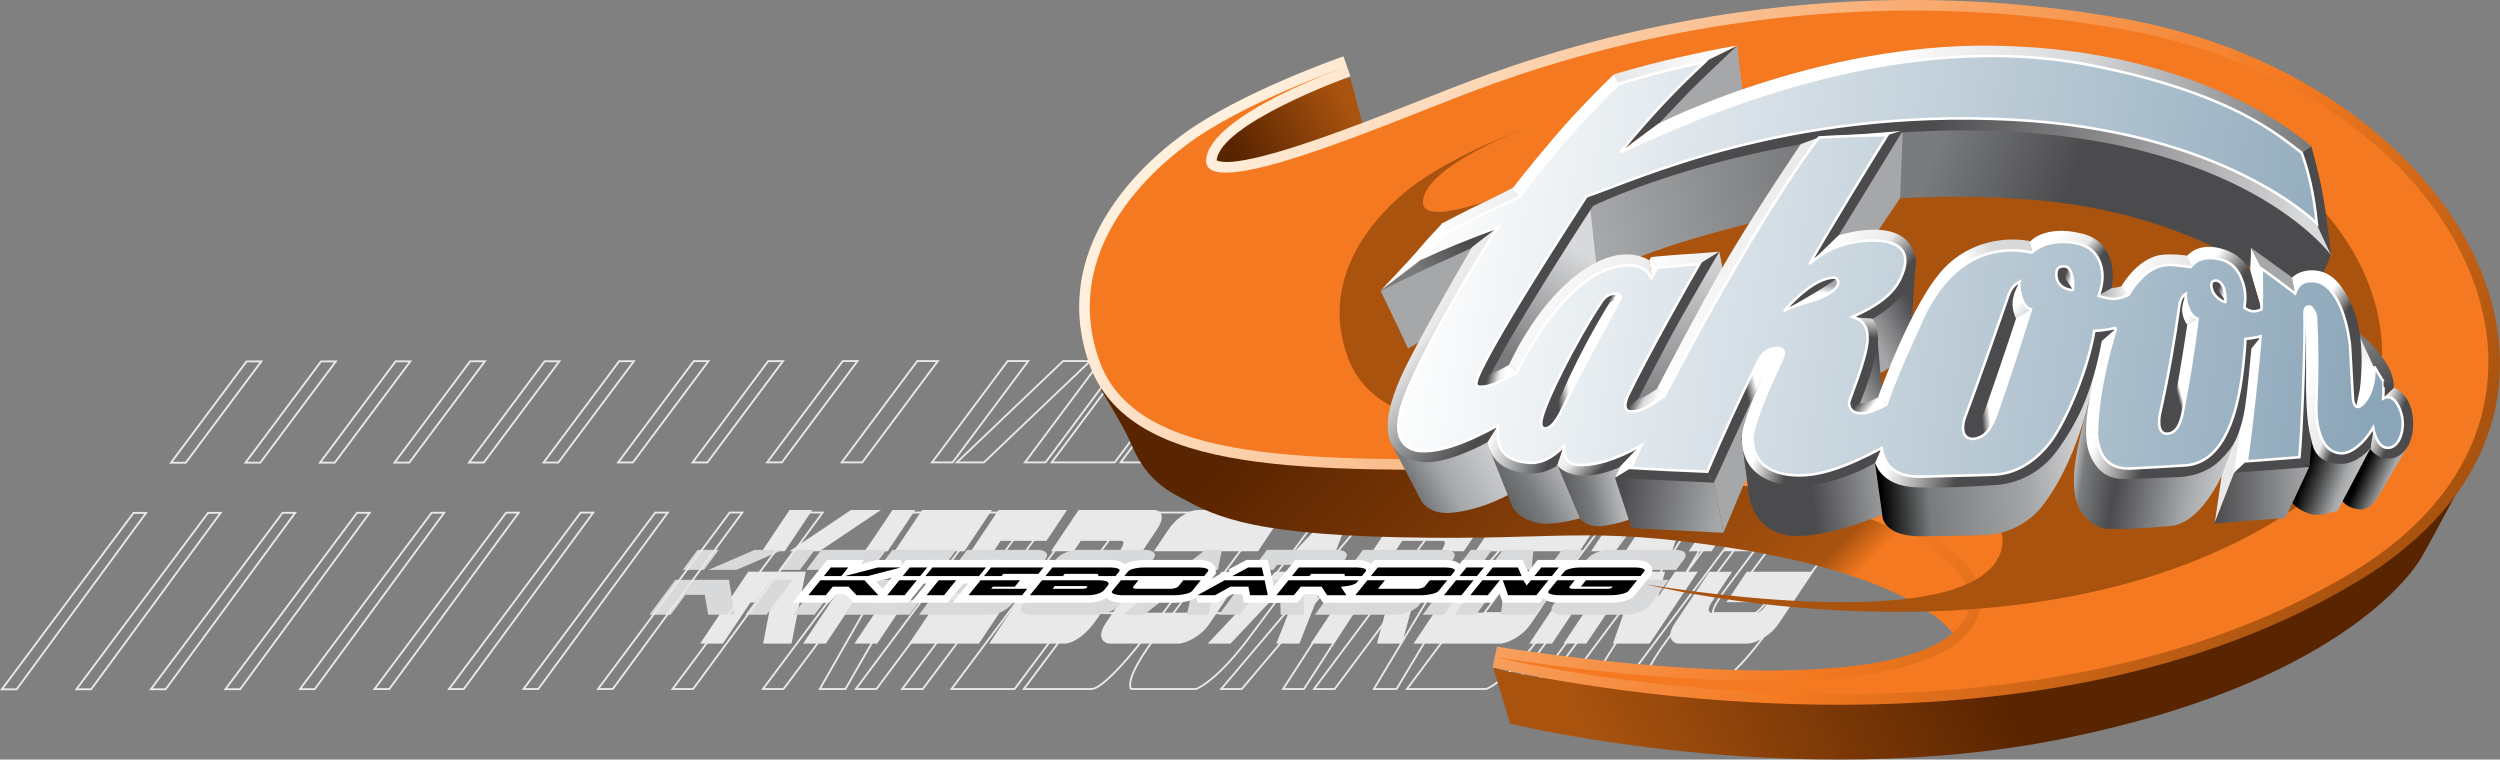 <?xml version="1.0" encoding="utf-8"?>
<!-- Generator: Adobe Illustrator 13.0.0, SVG Export Plug-In . SVG Version: 6.00 Build 14948)  -->
<!DOCTYPE svg PUBLIC "-//W3C//DTD SVG 1.0//EN" "http://www.w3.org/TR/2001/REC-SVG-20010904/DTD/svg10.dtd">
<svg version="1.0" xmlns="http://www.w3.org/2000/svg" xmlns:xlink="http://www.w3.org/1999/xlink" x="0px" y="0px"
	 width="609.111px" height="185.058px" viewBox="0 0 609.111 185.058" enable-background="new 0 0 609.111 185.058"
	 xml:space="preserve">
<rect x="0" y="0" width="609.111" height="185.058" fill="#808080" stroke="none"/>
<g id="Arrière-plan">
</g>
<g id="Repères">
</g>
<g id="Guides" display="none">
</g>
<g id="Premier_plan">
	<g>
		<path fill="none" stroke="#E9E9EA" stroke-width="0.455" stroke-miterlimit="3.864" d="M265.608,87.974l-25.882,24.685h-6.595
			l25.882-24.685H265.608z M232.103,112.659h-5.015l18.421-24.685h5.016L232.103,112.659z M205.991,167.864h-6.245l14.029-24.563
			h-4.539l-18.33,24.563h-5.016l32.078-42.984h12.639L205.991,167.864z"/>
		<path fill="none" stroke="#E9E9EA" stroke-width="0.455" stroke-miterlimit="3.864" d="M254.735,112.659h-5.015l18.422-24.685
			h5.015L254.735,112.659z M213.539,167.864h-5.016l32.078-42.984h5.016L213.539,167.864z"/>
		<path fill="none" stroke="#E9E9EA" stroke-width="0.455" stroke-miterlimit="3.864" d="M271.612,112.659h-15.372l18.421-24.685
			h15.374L271.612,112.659z M224.836,167.864h-5.015l32.078-42.984h5.015L224.836,167.864z"/>
		<path fill="none" stroke="#E9E9EA" stroke-width="0.455" stroke-miterlimit="3.864" d="M292.754,106.457h-10.068l-4.627,6.202
			h-5.016l18.421-24.685h15.084L292.754,106.457z M247.205,167.864h-15.359l32.078-42.984h11.31L261.486,143.3h-6.295l-4.536,6.079
			h10.344L247.205,167.864z"/>
		<path fill="none" stroke="#E9E9EA" stroke-width="0.455" stroke-miterlimit="3.864" d="M310.76,112.659h-5.017l0.721-0.982
			c1.087-1.514,1.844-2.639,2.27-3.377c0.689-1.229,0.886-1.843,0.584-1.843h-9.016l-4.627,6.202h-5.015l18.42-24.685h16.502
			c0.903,0,0.998,0.942,0.287,2.825c-0.849,2.21-2.708,5.24-5.579,9.087L310.76,112.659z M280.973,152.574
			c-3.757,5.034-7.027,8.925-9.81,11.665c-2.447,2.419-4.179,3.625-5.2,3.625h-16.5l32.076-42.984h16.503
			c0.266,0,0.438,0.184,0.514,0.552c0.161,0.737-0.256,2.069-1.248,3.992c-1.387,2.702-3.795,6.345-7.215,10.93L280.973,152.574z
			 M281.038,145.144c0.701-0.94,1.221-1.76,1.557-2.458c0.374-0.735,0.394-1.104,0.06-1.104h-8.563l-5.822,7.798h8.565
			c0.392,0,1.011-0.448,1.86-1.351C279.279,147.415,280.06,146.455,281.038,145.144z"/>
		<path fill="none" stroke="#E9E9EA" stroke-width="0.455" stroke-miterlimit="3.864" d="M336.2,112.659h-22.909l9.531-12.772
			c2.842-3.807,5.488-6.816,7.94-9.026c2.129-1.924,3.645-2.884,4.55-2.887h15.711c0.903,0,0.997,0.942,0.285,2.825
			c-0.845,2.21-2.706,5.24-5.576,9.087L336.2,112.659z M304.215,155.521c-2.354,3.152-4.634,5.793-6.839,7.922
			c-1.567,1.516-3.045,2.724-4.434,3.623c-0.208,0.122-0.5,0.287-0.869,0.491c-0.371,0.204-0.594,0.307-0.668,0.307h-1.931h-11.85
			h-1.93c-0.185,0-0.297-0.266-0.334-0.798c-0.069-0.86,0.241-2.046,0.929-3.563c0.99-2.167,2.664-4.829,5.017-7.981l22.867-30.642
			h5.016l-13.611,18.238c-0.673,0.901-1.208,1.658-1.606,2.271c-0.393,0.614-0.796,1.29-1.212,2.026
			c-0.267,0.492-0.458,0.982-0.573,1.475l-0.014,0.49h10.105l0.697-0.428c0.541-0.369,1.129-0.881,1.76-1.537
			c1.124-1.145,2.362-2.576,3.722-4.297l13.609-18.238h5.018L304.215,155.521z"/>
		<path fill="none" stroke="#E9E9EA" stroke-width="0.455" stroke-miterlimit="3.864" d="M317.698,167.864h-5.079l15.873-24.563
			h-5.153l-20.787,24.563h-5.016l36.377-42.984h11.5L317.698,167.864z M369.18,87.974h-3.925l-20.992,24.685h9.041l15.852-24.685
			h-3.926H369.18z"/>
		<path fill="none" stroke="#E9E9EA" stroke-width="0.455" stroke-miterlimit="3.864" d="M381.466,112.659h-5.017l0.721-0.982
			c1.088-1.514,1.844-2.639,2.271-3.377c0.688-1.229,0.885-1.843,0.583-1.843h-9.015l-4.629,6.202h-5.015l18.422-24.685h16.501
			c0.903,0,0.996,0.942,0.287,2.825c-0.849,2.21-2.706,5.24-5.578,9.087L381.466,112.659z M340.267,167.864h-5.527l14.732-24.563
			h-5.958l-18.329,24.563h-5.018l32.078-42.984h20.101l-4.536,6.079c-2.353,3.153-4.633,5.793-6.84,7.921
			c-1.567,1.516-3.044,2.723-4.435,3.623c-0.208,0.122-0.499,0.288-0.867,0.491c-0.37,0.206-0.592,0.306-0.668,0.306
			L340.267,167.864z"/>
		<path fill="none" stroke="#E9E9EA" stroke-width="0.455" stroke-miterlimit="3.864" d="M406.906,112.659h-22.908l18.422-24.685
			h19.311c0.902,0,0.996,0.942,0.284,2.825c-0.846,2.21-2.706,5.24-5.577,9.087L406.906,112.659z M374.919,155.521
			c-2.352,3.152-4.633,5.793-6.837,7.922c-1.567,1.516-3.046,2.724-4.436,3.623c-0.209,0.122-0.498,0.287-0.867,0.491
			c-0.371,0.204-0.594,0.307-0.669,0.307h-1.931h-17.379l32.077-42.984h5.016l-18.283,24.5h11.372l0.697-0.428
			c0.541-0.369,1.128-0.881,1.759-1.537c1.124-1.145,2.363-2.576,3.723-4.297l13.61-18.238h5.015L374.919,155.521z"/>
		<path fill="none" stroke="#E9E9EA" stroke-width="0.455" stroke-miterlimit="3.864" d="M414.455,112.659h-5.016l18.42-24.685
			h5.018L414.455,112.659z M373.257,167.864h-5.015l32.078-42.984h5.016L373.257,167.864z"/>
		<path fill="none" stroke="#E9E9EA" stroke-width="0.455" stroke-miterlimit="3.864" d="M435.933,112.659h-5.015l18.421-24.685
			h5.017L435.933,112.659z M427.27,112.659h-10.281l18.419-24.685h7.212L427.27,112.659z M394.736,167.864h-8.087l27.074-42.984
			h5.881l-9.033,15.044l11.228-15.044h5.015L394.736,167.864z M380.806,167.864h-5.016l32.079-42.984h5.015L380.806,167.864z"/>
		<path fill="none" stroke="#E9E9EA" stroke-width="0.455" stroke-miterlimit="3.864" d="M461.374,112.659h-22.908l9.533-12.772
			c2.84-3.807,5.485-6.816,7.938-9.026c2.128-1.924,3.644-2.884,4.549-2.887h15.712c0.9,0,0.996,0.942,0.285,2.825
			c-0.846,2.21-2.707,5.24-5.577,9.087L461.374,112.659z M429.389,155.521c-2.354,3.152-4.634,5.793-6.84,7.922
			c-1.566,1.516-3.043,2.724-4.435,3.623c-0.208,0.122-0.497,0.287-0.867,0.491s-0.593,0.307-0.668,0.307h-1.93h-11.851h-1.931
			c-0.185,0-0.297-0.266-0.332-0.798c-0.069-0.86,0.238-2.046,0.928-3.563c0.991-2.167,2.664-4.829,5.016-7.981l22.867-30.642h5.016
			l-13.609,18.238c-0.674,0.901-1.207,1.658-1.609,2.271c-0.39,0.614-0.794,1.29-1.21,2.026c-0.265,0.492-0.456,0.982-0.573,1.475
			l-0.016,0.49h10.105c0.311,0,0.826-0.368,1.553-1.104c0.725-0.736,1.484-1.637,2.281-2.701l1.831-2.457h-9.141l13.611-18.238
			h14.669L429.389,155.521z"/>
	</g>
	<g>
		<path fill="#E9E9EA" d="M214.641,124.254l-14.999,10.059h-7.307l14.999-10.059H214.641z M191.196,134.312h-5.555l6.734-10.059
			h5.557L191.196,134.312z M192.848,156.807h-6.918l1.938-10.009h-5.028l-6.701,10.009h-5.556l11.727-17.516h14.001L192.848,156.807
			z"/>
		<path fill="#E9E9EA" d="M216.269,134.312h-5.556l6.734-10.059h5.556L216.269,134.312z M201.209,156.807h-5.556l11.726-17.516
			h5.557L201.209,156.807z"/>
		<path fill="#E9E9EA" d="M234.966,134.312h-17.03l6.733-10.059h17.029L234.966,134.312z M213.724,156.807h-5.556l11.727-17.516
			h5.555L213.724,156.807z"/>
		<path fill="#E9E9EA" d="M254.95,131.785h-11.153l-1.692,2.528h-5.557l6.734-10.059h16.711L254.95,131.785z M238.504,156.807
			h-17.016l11.726-17.516h12.53l-5.026,7.507h-6.973l-1.658,2.476h11.459L238.504,156.807z"/>
		<path fill="#E9E9EA" d="M278.329,134.312h-5.554l0.254-0.4c0.366-0.617,0.581-1.075,0.644-1.376c0.086-0.5-0.04-0.751-0.373-0.751
			h-9.987l-1.692,2.528h-5.556l6.735-10.059h18.278c1,0,1.627,0.384,1.883,1.151c0.286,0.901-0.097,2.136-1.146,3.703
			L278.329,134.312z M267.44,150.576c-1.374,2.053-2.84,3.639-4.404,4.755c-1.373,0.983-2.623,1.477-3.752,1.477h-18.281
			l11.726-17.516h18.279c0.298,0,0.59,0.075,0.879,0.225c0.585,0.301,0.861,0.843,0.827,1.627c-0.042,1.101-0.689,2.586-1.941,4.453
			L267.44,150.576z M263.4,147.549c0.255-0.385,0.377-0.718,0.364-1.002c0.006-0.3-0.176-0.449-0.545-0.449h-9.489l-2.128,3.176
			h9.489c0.435,0,0.871-0.183,1.312-0.549C262.708,148.474,263.041,148.082,263.4,147.549z"/>
		<path fill="#E9E9EA" d="M306.515,134.312h-25.378l3.485-5.205c1.038-1.55,2.303-2.777,3.795-3.678
			c1.294-0.784,2.44-1.176,3.441-1.176h17.406c1,0,1.626,0.384,1.881,1.151c0.287,0.901-0.097,2.136-1.146,3.703L306.515,134.312z
			 M294.822,151.777c-0.861,1.287-1.923,2.36-3.19,3.228c-0.896,0.618-1.864,1.11-2.905,1.477c-0.164,0.051-0.393,0.118-0.691,0.201
			c-0.296,0.083-0.486,0.125-0.568,0.125h-2.139h-13.127h-2.139c-0.204,0-0.474-0.108-0.811-0.326
			c-0.552-0.35-0.868-0.834-0.945-1.452c-0.102-0.882,0.276-1.965,1.137-3.252l8.358-12.485h5.557l-4.977,7.432
			c-0.246,0.367-0.419,0.675-0.521,0.926c-0.094,0.25-0.167,0.525-0.219,0.825c-0.024,0.201,0.037,0.401,0.181,0.602l0.254,0.198
			h11.195l0.535-0.173c0.396-0.149,0.762-0.358,1.1-0.627c0.608-0.466,1.189-1.051,1.74-1.751l4.976-7.432h5.557L294.822,151.777z"
			/>
		<path fill="#E9E9EA" d="M316.595,156.807h-5.625l3.978-10.009h-5.708l-9.423,10.009h-5.558l16.492-17.516h12.736L316.595,156.807z
			 M329.374,124.254h-4.346l-9.582,10.059h10.014l3.888-10.059h-4.349H329.374z"/>
		<path fill="#E9E9EA" d="M356.658,134.312h-5.557l0.255-0.4c0.365-0.617,0.58-1.075,0.643-1.376c0.086-0.5-0.039-0.751-0.373-0.751
			h-9.987l-1.691,2.528h-5.557l6.735-10.059h18.279c1.001,0,1.628,0.384,1.882,1.151c0.287,0.901-0.096,2.136-1.146,3.703
			L356.658,134.312z M341.598,156.807h-6.126l2.714-10.009h-6.597l-6.701,10.009h-5.556l11.726-17.516h22.268l-1.658,2.478
			c-0.86,1.284-1.925,2.36-3.191,3.228c-0.895,0.616-1.863,1.11-2.903,1.476c-0.165,0.05-0.395,0.116-0.69,0.199
			c-0.297,0.084-0.486,0.126-0.568,0.126L341.598,156.807z"/>
		<path fill="#E9E9EA" d="M384.841,134.312h-25.379l6.735-10.059h21.392c0.999,0,1.627,0.384,1.883,1.151
			c0.287,0.901-0.097,2.136-1.146,3.703L384.841,134.312z M373.147,151.777c-0.859,1.287-1.923,2.36-3.188,3.228
			c-0.896,0.618-1.863,1.11-2.905,1.477c-0.162,0.051-0.393,0.118-0.688,0.201c-0.299,0.083-0.487,0.125-0.571,0.125h-2.138h-19.254
			l11.728-17.516h5.556l-6.684,9.982h12.599l0.534-0.173c0.397-0.149,0.764-0.358,1.1-0.627c0.608-0.466,1.188-1.051,1.742-1.751
			l4.976-7.432h5.554L373.147,151.777z"/>
		<path fill="#E9E9EA" d="M393.202,134.312h-5.556l6.735-10.059h5.555L393.202,134.312z M378.143,156.807h-5.557l11.727-17.516
			h5.558L378.143,156.807z"/>
		<path fill="#E9E9EA" d="M416.997,134.312h-5.557l6.733-10.059h5.558L416.997,134.312z M407.399,134.312h-11.392l6.735-10.059
			h7.986L407.399,134.312z M401.938,156.807h-8.959l6.183-17.516h6.515l-1.673,6.131l4.104-6.131h5.557L401.938,156.807z
			 M386.505,156.807h-5.556l11.727-17.516h5.555L386.505,156.807z"/>
		<path fill="#E9E9EA" d="M445.181,134.312h-25.377l3.483-5.205c1.038-1.55,2.304-2.777,3.797-3.678
			c1.291-0.784,2.438-1.176,3.438-1.176h17.406c0.999,0,1.627,0.384,1.883,1.151c0.284,0.901-0.097,2.136-1.146,3.703
			L445.181,134.312z M433.487,151.777c-0.861,1.287-1.924,2.36-3.188,3.228c-0.896,0.618-1.863,1.11-2.905,1.477
			c-0.163,0.051-0.394,0.118-0.69,0.201c-0.296,0.083-0.486,0.125-0.569,0.125h-2.14h-13.125h-2.14c-0.204,0-0.475-0.108-0.81-0.326
			c-0.554-0.35-0.869-0.834-0.946-1.452c-0.104-0.882,0.277-1.965,1.136-3.252l8.36-12.485h5.555l-4.976,7.432
			c-0.244,0.367-0.419,0.675-0.522,0.926c-0.093,0.25-0.167,0.525-0.219,0.825c-0.022,0.201,0.037,0.401,0.182,0.602l0.256,0.198
			h11.194c0.344,0,0.712-0.148,1.106-0.449c0.396-0.299,0.739-0.667,1.03-1.102l0.67-1h-10.127l4.977-7.432h16.251L433.487,151.777z
			"/>
	</g>
	<g>
		<path fill="#D8D9DB" d="M190.723,133.968l-11.33,4.883h-6.813l11.33-4.883H190.723z M171.518,138.852h-5.182l3.621-4.883h5.182
			L171.518,138.852z M179.002,149.772h-6.452l-0.839-4.858h-4.69l-3.604,4.858h-5.182l6.306-8.503h13.059L179.002,149.772z"/>
		<path fill="#D8D9DB" d="M194.9,138.852h-5.181l3.622-4.883h5.182L194.9,138.852z M186.801,149.772h-5.182l6.307-8.503h5.182
			L186.801,149.772z"/>
		<path fill="#D8D9DB" d="M212.337,138.852h-15.882l3.621-4.883h15.883L212.337,138.852z M198.473,149.772h-5.182l6.307-8.503h5.181
			L198.473,149.772z"/>
		<path fill="#D8D9DB" d="M230.308,137.624h-10.402l-0.91,1.228h-5.182l3.622-4.883h15.584L230.308,137.624z M221.584,149.772
			h-15.869l6.306-8.503h11.685l-2.703,3.645H214.5l-0.892,1.203h10.688L221.584,149.772z"/>
		<path fill="#D8D9DB" d="M252.782,138.852H247.6l0.131-0.194c0.179-0.299,0.258-0.522,0.237-0.669
			c-0.053-0.243-0.235-0.365-0.546-0.365h-9.314l-0.91,1.228h-5.182l3.621-4.883h17.048c0.934,0,1.62,0.186,2.06,0.559
			c0.505,0.437,0.476,1.036-0.09,1.797L252.782,138.852z M246.927,146.749c-0.741,0.995-1.691,1.764-2.854,2.308
			c-1.019,0.477-2.056,0.716-3.109,0.716h-17.049l6.306-8.503h17.049c0.275,0,0.568,0.037,0.878,0.11
			c0.625,0.146,1.026,0.409,1.202,0.79c0.251,0.534,0.041,1.255-0.632,2.162L246.927,146.749z M242.354,145.278
			c0.137-0.186,0.163-0.348,0.076-0.486c-0.074-0.146-0.284-0.218-0.628-0.218h-8.849l-1.144,1.543h8.848
			c0.407,0,0.766-0.089,1.08-0.269C241.957,145.727,242.162,145.538,242.354,145.278z"/>
		<path fill="#D8D9DB" d="M279.067,138.852h-23.668l1.875-2.527c0.558-0.752,1.414-1.348,2.567-1.785
			c0.998-0.381,1.964-0.571,2.897-0.571h16.232c0.933,0,1.621,0.186,2.06,0.559c0.504,0.437,0.474,1.036-0.09,1.797L279.067,138.852
			z M272.777,147.332c-0.462,0.623-1.169,1.146-2.12,1.568c-0.672,0.298-1.445,0.537-2.319,0.714
			c-0.141,0.024-0.337,0.058-0.59,0.097c-0.256,0.043-0.421,0.062-0.5,0.062h-1.995h-12.242h-1.995c-0.19,0-0.472-0.052-0.84-0.158
			c-0.61-0.169-1.032-0.402-1.267-0.704c-0.33-0.428-0.264-0.955,0.199-1.578l4.497-6.063h5.181l-2.675,3.608
			c-0.132,0.179-0.214,0.328-0.243,0.45c-0.022,0.12-0.018,0.256,0.014,0.4c0.031,0.097,0.14,0.195,0.328,0.292l0.291,0.098h10.441
			l0.452-0.086c0.33-0.073,0.616-0.174,0.86-0.304c0.443-0.227,0.831-0.509,1.162-0.85l2.675-3.608h5.183L272.777,147.332z"/>
		<path fill="#D8D9DB" d="M294.415,149.772h-5.247l1.066-4.858h-5.326l-6.142,4.858h-5.184l10.751-8.503h11.878L294.415,149.772z
			 M297.729,133.968h-4.054l-6.277,4.883h9.339l0.966-4.883h-4.055H297.729z"/>
		<path fill="#D8D9DB" d="M325.833,138.852h-5.182l0.132-0.194c0.178-0.299,0.257-0.522,0.235-0.669
			c-0.053-0.243-0.235-0.365-0.546-0.365h-9.314l-0.909,1.228h-5.183l3.623-4.883h17.047c0.933,0,1.618,0.186,2.061,0.559
			c0.505,0.437,0.475,1.036-0.089,1.797L325.833,138.852z M317.733,149.772h-5.712l-0.115-4.858h-6.154l-3.604,4.858h-5.181
			l6.306-8.503h20.767l-0.893,1.203c-0.462,0.624-1.169,1.146-2.12,1.567c-0.672,0.3-1.445,0.538-2.319,0.716
			c-0.139,0.024-0.337,0.057-0.589,0.097c-0.256,0.041-0.422,0.061-0.5,0.061L317.733,149.772z"/>
		<path fill="#D8D9DB" d="M352.118,138.852h-23.67l3.624-4.883h19.949c0.932,0,1.619,0.186,2.06,0.559
			c0.505,0.437,0.476,1.036-0.088,1.797L352.118,138.852z M345.829,147.332c-0.463,0.623-1.171,1.146-2.122,1.568
			c-0.671,0.298-1.443,0.537-2.317,0.714c-0.14,0.024-0.337,0.058-0.591,0.097c-0.255,0.043-0.421,0.062-0.499,0.062h-1.995H320.35
			l6.308-8.503h5.182l-3.596,4.848h11.751l0.45-0.086c0.331-0.073,0.619-0.174,0.86-0.304c0.444-0.227,0.832-0.509,1.162-0.85
			l2.676-3.608h5.182L345.829,147.332z"/>
		<path fill="#D8D9DB" d="M359.917,138.852h-5.183l3.623-4.883h5.182L359.917,138.852z M351.817,149.772h-5.181l6.306-8.503h5.181
			L351.817,149.772z"/>
		<path fill="#D8D9DB" d="M382.107,138.852h-5.182l3.622-4.883h5.182L382.107,138.852z M373.157,138.852h-10.623l3.62-4.883h7.451
			L373.157,138.852z M374.009,149.772h-8.357l1.139-8.503h6.075l0.062,2.977l2.206-2.977h5.182L374.009,149.772z M359.616,149.772
			h-5.183l6.307-8.503h5.182L359.616,149.772z"/>
		<path fill="#D8D9DB" d="M408.392,138.852h-23.667l1.875-2.527c0.556-0.752,1.413-1.348,2.566-1.785
			c1-0.381,1.965-0.571,2.897-0.571h16.234c0.932,0,1.617,0.186,2.059,0.559c0.504,0.437,0.475,1.036-0.091,1.797L408.392,138.852z
			 M402.104,147.332c-0.462,0.623-1.17,1.146-2.121,1.568c-0.671,0.298-1.444,0.537-2.318,0.714c-0.14,0.024-0.336,0.058-0.59,0.097
			c-0.255,0.043-0.422,0.062-0.499,0.062h-1.994h-12.242h-1.996c-0.19,0-0.471-0.052-0.842-0.158
			c-0.607-0.169-1.029-0.402-1.265-0.704c-0.33-0.428-0.263-0.955,0.2-1.578l4.495-6.063h5.182l-2.677,3.608
			c-0.13,0.179-0.211,0.328-0.241,0.45c-0.02,0.12-0.019,0.256,0.013,0.4c0.031,0.097,0.142,0.195,0.33,0.292l0.289,0.098h10.441
			c0.32,0,0.625-0.074,0.914-0.22c0.289-0.145,0.512-0.323,0.668-0.534l0.36-0.486h-9.442l2.675-3.608H406.6L402.104,147.332z"/>
	</g>
	<polygon fill="none" stroke="#E9E9EA" stroke-width="0.455" stroke-miterlimit="3.864" points="210.08,112.659 205.064,112.659 
		223.486,87.974 228.501,87.974 	"/>
	<polygon fill="none" stroke="#E9E9EA" stroke-width="0.455" stroke-miterlimit="3.864" points="168.884,167.864 163.867,167.864 
		195.945,124.879 200.435,124.879 	"/>
	<polygon fill="none" stroke="#E9E9EA" stroke-width="0.455" stroke-miterlimit="3.864" points="190.503,112.659 186.906,112.659 
		205.328,87.974 208.925,87.974 	"/>
	<polygon fill="none" stroke="#E9E9EA" stroke-width="0.455" stroke-miterlimit="3.864" points="149.306,167.864 145.71,167.864 
		177.788,124.879 180.857,124.879 	"/>
	<polygon fill="none" stroke="#E9E9EA" stroke-width="0.455" stroke-miterlimit="3.864" points="172.346,112.67 168.75,112.67 
		187.171,87.985 190.768,87.985 	"/>
	<polygon fill="none" stroke="#E9E9EA" stroke-width="0.455" stroke-miterlimit="3.864" points="131.149,167.875 127.553,167.875 
		159.63,124.889 162.701,124.889 	"/>
	<polygon fill="none" stroke="#E9E9EA" stroke-width="0.455" stroke-miterlimit="3.864" points="154.189,112.681 150.593,112.681 
		169.015,87.995 172.61,87.995 	"/>
	<polygon fill="none" stroke="#E9E9EA" stroke-width="0.455" stroke-miterlimit="3.864" points="112.992,167.885 109.396,167.885 
		141.473,124.9 144.543,124.9 	"/>
	<polygon fill="none" stroke="#E9E9EA" stroke-width="0.455" stroke-miterlimit="3.864" points="136.032,112.691 132.436,112.691 
		150.857,88.006 154.454,88.006 	"/>
	<polygon fill="none" stroke="#E9E9EA" stroke-width="0.455" stroke-miterlimit="3.864" points="94.834,167.894 91.239,167.894 
		123.317,124.911 126.386,124.911 	"/>
	<polygon fill="none" stroke="#E9E9EA" stroke-width="0.455" stroke-miterlimit="3.864" points="117.875,112.702 114.279,112.702 
		132.701,88.017 136.296,88.017 	"/>
	<polygon fill="none" stroke="#E9E9EA" stroke-width="0.455" stroke-miterlimit="3.864" points="76.677,167.908 73.083,167.908 
		105.16,124.923 108.229,124.923 	"/>
	<polygon fill="none" stroke="#E9E9EA" stroke-width="0.455" stroke-miterlimit="3.864" points="99.718,112.713 96.123,112.713 
		114.544,88.027 118.139,88.027 	"/>
	<polygon fill="none" stroke="#E9E9EA" stroke-width="0.455" stroke-miterlimit="3.864" points="58.521,167.917 54.924,167.917 
		87.002,124.933 90.073,124.933 	"/>
	<polygon fill="none" stroke="#E9E9EA" stroke-width="0.455" stroke-miterlimit="3.864" points="81.561,112.723 77.965,112.723 
		96.386,88.039 99.982,88.039 	"/>
	<polygon fill="none" stroke="#E9E9EA" stroke-width="0.455" stroke-miterlimit="3.864" points="40.364,167.928 36.768,167.928 
		68.845,124.944 71.916,124.944 	"/>
	<polygon fill="none" stroke="#E9E9EA" stroke-width="0.455" stroke-miterlimit="3.864" points="63.404,112.734 59.808,112.734 
		78.229,88.049 81.826,88.049 	"/>
	<polygon fill="none" stroke="#E9E9EA" stroke-width="0.455" stroke-miterlimit="3.864" points="22.206,167.938 18.611,167.938 
		50.688,124.955 53.758,124.955 	"/>
	<polygon fill="none" stroke="#E9E9EA" stroke-width="0.455" stroke-miterlimit="3.864" points="45.247,112.745 41.65,112.745 
		60.073,88.06 63.668,88.06 	"/>
	<polygon fill="none" stroke="#E9E9EA" stroke-width="0.455" stroke-miterlimit="3.864" points="4.049,167.95 0.454,167.95 
		32.532,124.965 35.601,124.965 	"/>
	<g>
		<linearGradient id="SVGID_1_" gradientUnits="userSpaceOnUse" x1="301.54" y1="38.252" x2="327.889" y2="24.827">
			<stop  offset="0" style="stop-color:#592400"/>
			<stop  offset="1" style="stop-color:#A9530F"/>
		</linearGradient>
		<path fill="url(#SVGID_1_)" d="M328.925,18.865l3.302,12.174c0,0-34.047,14.031-36.729,8.667
			c-1.2-2.399,5.139-9.327,12.587-13.206S328.925,18.865,328.925,18.865z"/>
		<linearGradient id="SVGID_2_" gradientUnits="userSpaceOnUse" x1="331.203" y1="78.237" x2="424.864" y2="168.684">
			<stop  offset="0" style="stop-color:#592400"/>
			<stop  offset="0.938" style="stop-color:#A9530F"/>
			<stop  offset="1" style="stop-color:#F47920"/>
		</linearGradient>
		<path fill="url(#SVGID_2_)" d="M268.054,94.593c0,0,5.159,8.46,6.81,11.968s3.714,9.904,11.968,14.238
			c8.254,4.333,15.27,9.285,54.269,10.11c38.998,0.826,45.269-2.822,79.854,2.477c48.49,7.428,55.712,22.078,55.712,22.078
			s20.221-9.078-2.27-24.967c-22.491-15.888-90.791-22.698-97.807-22.491s-85.013-1.032-93.473-4.54S268.054,94.593,268.054,94.593z
			"/>
		<linearGradient id="SVGID_3_" gradientUnits="userSpaceOnUse" x1="573.616" y1="112.116" x2="393.225" y2="192.432">
			<stop  offset="0" style="stop-color:#592400"/>
			<stop  offset="0.511" style="stop-color:#592400"/>
			<stop  offset="1" style="stop-color:#A9530F"/>
		</linearGradient>
		<path fill="url(#SVGID_3_)" d="M363.797,162.685l4.127,13.619c0,0,68.918,16.92,134.534,3.714
			c65.617-13.206,84.601-39.205,87.489-44.157c2.889-4.953,11.143-20.634,11.143-20.634s-39.617,48.696-125.868,52.411
			C388.971,171.352,363.797,162.685,363.797,162.685z"/>
		<linearGradient id="SVGID_4_" gradientUnits="userSpaceOnUse" x1="551.396" y1="167.828" x2="331.793" y2="-10.003">
			<stop  offset="0" style="stop-color:#A9530F"/>
			<stop  offset="0.312" style="stop-color:#F47920"/>
			<stop  offset="1" style="stop-color:#FFF0DE"/>
		</linearGradient>
		<path fill="url(#SVGID_4_)" d="M296.438,39.092c0.526,0.227,1.745,0.503,3.761,0.329c3.912-0.337,9.59-1.808,16.118-3.918
			c13.047-4.217,28.6-10.675,38.203-14.364c17.095-6.569,81.91-31.399,163.835-16.404c81.705,14.984,125.968,94.947,55.908,137.023
			c-43.132,25.902-95.884,31.034-137.616,29.778c-41.848-1.259-72.987-8.956-72.987-8.956l1.053-5.037
			c1.624,0.277,101.781,16.901,114.315-7.31c8.216-15.855-37.326-36.446-106.259-35.908c-27.114,0.221-51.3,0.617-69.825-2.287
			c-18.591-2.914-32.741-9.322-37.687-23.742c-8.637-25.215,8.551-44.908,22.615-55.317c7.148-5.309,17.066-10.125,25.071-13.582
			c8.068-3.484,14.392-5.671,14.392-5.671l1.694,4.864C327.76,19.034,297.159,30.24,296.438,39.092z"/>
		<path fill="#F47920" d="M328.178,16.159c0,0-33.409,11.714-34.306,22.724c-0.858,10.57,42.301-7.938,61.571-15.34
			c16.981-6.525,81.243-31.139,162.449-16.275c81.776,14.997,121.158,92.576,55.045,132.283
			c-85.021,51.058-208.659,20.529-208.659,20.529s103.376,17.727,117.037-8.662c10.608-20.472-42.683-40.182-108.566-39.667
			c-53.901,0.438-96.163,1.64-105.056-24.29c-8.051-23.506,7.843-42.148,21.714-52.413
			C303.202,24.802,328.178,16.159,328.178,16.159z"/>
		<path fill="#A9530F" d="M372.09,31.038c0,0-24.991,9.346-25.397,18.083c-0.388,8.331,31.696-6.298,46.122-12.19
			c12.749-5.208,61.36-24.992,122.924-13.003c61.564,11.987,88.587,72.738,38.604,103.013
			c-62.949,38.127-153.198,15.441-153.198,15.441s75.583,13.208,85.742-6.502c7.968-15.457-31.29-30.477-80.053-30.07
			c-39.871,0.332-71.116,1.25-78.428-18.693c-6.705-18.286,4.673-32.916,14.832-41.042C353.397,37.946,372.09,31.038,372.09,31.038z
			"/>
	</g>
	<g>
		<linearGradient id="SVGID_5_" gradientUnits="userSpaceOnUse" x1="466.222" y1="74.764" x2="455.318" y2="80.561">
			<stop  offset="0" style="stop-color:#4B4B4D"/>
			<stop  offset="1" style="stop-color:#A5A7A9"/>
		</linearGradient>
		<path fill="url(#SVGID_5_)" d="M466.742,62.641c0,0-0.918,15.26-0.804,15.374c0.115,0.115-4.589,10.671-4.589,10.671
			s-1.951,1.835-3.558,2.294c-0.493,0.141-3.9-14.57-3.9-14.57L466.742,62.641z"/>
		<linearGradient id="SVGID_6_" gradientUnits="userSpaceOnUse" x1="458.867" y1="88.501" x2="450.937" y2="92.718">
			<stop  offset="0" style="stop-color:#4B4B4D"/>
			<stop  offset="1" style="stop-color:#A5A7A9"/>
		</linearGradient>
		<path fill="url(#SVGID_6_)" d="M457.219,79.966l1.262,14.801l-1.032,3.901c0,0-8.49,3.327-6.884-0.689
			C452.17,93.963,457.219,79.966,457.219,79.966z"/>
		<linearGradient id="SVGID_7_" gradientUnits="userSpaceOnUse" x1="569.352" y1="111.643" x2="587.599" y2="119.767">
			<stop  offset="0" style="stop-color:#000000"/>
			<stop  offset="0.347" style="stop-color:#000000"/>
			<stop  offset="0.676" style="stop-color:#A5A7A9"/>
			<stop  offset="1" style="stop-color:#E9E9EA"/>
		</linearGradient>
		<path fill="url(#SVGID_7_)" d="M586.582,108.878c0,0-7.573,12.851-7.63,12.851c-0.059,0-1.727,2.594-3.845,2.409
			c-3.958-0.344-4.818-2.753-4.818-2.753l7.171-13.94L586.582,108.878z"/>
		<linearGradient id="SVGID_8_" gradientUnits="userSpaceOnUse" x1="556.738" y1="112.355" x2="577.99" y2="120.09">
			<stop  offset="0" style="stop-color:#000000"/>
			<stop  offset="0.25" style="stop-color:#000000"/>
			<stop  offset="0.659" style="stop-color:#A5A7A9"/>
			<stop  offset="1" style="stop-color:#E9E9EA"/>
		</linearGradient>
		<path fill="url(#SVGID_8_)" d="M569.544,124.425c0,0-4.33,1.478-6.426,0.861c-4.475-1.319-5.22-3.787-5.22-3.787l4.933-16.235
			l14.686,4.016L569.544,124.425z"/>
		<path fill="#A5A7A9" d="M423.258,11.125l1.377,11.703c0,0-12.621,5.164-16.981,6.884c-4.359,1.721-6.425,1.951-2.982-1.951
			C408.113,23.861,423.258,11.125,423.258,11.125z"/>
		<linearGradient id="SVGID_9_" gradientUnits="userSpaceOnUse" x1="338.463" y1="122.067" x2="366.57" y2="106.487">
			<stop  offset="0" style="stop-color:#4B4B4D"/>
			<stop  offset="0.455" style="stop-color:#A5A7A9"/>
			<stop  offset="1" style="stop-color:#D8D9DB"/>
		</linearGradient>
		<path fill="url(#SVGID_9_)" d="M338.642,107.387l7.63,14.629c0,0,1.881,3.433,7.343,2.926c8.031-0.747,14.743-4.876,14.743-4.876
			l-5.221-12.908l-16.637,3.786L338.642,107.387z"/>
		<linearGradient id="SVGID_10_" gradientUnits="userSpaceOnUse" x1="361.68" y1="124.675" x2="385.745" y2="111.335">
			<stop  offset="0" style="stop-color:#4B4B4D"/>
			<stop  offset="0.455" style="stop-color:#797B7D"/>
			<stop  offset="1" style="stop-color:#D8D9DB"/>
		</linearGradient>
		<path fill="url(#SVGID_10_)" d="M362.908,109.453l5.622,14.112c0,0,1.504,3.234,6.941,3.958c3.441,0.459,9.579-1.262,9.579-1.262
			l-4.761-13.711l-10.153,1.262L362.908,109.453z"/>
		<linearGradient id="SVGID_11_" gradientUnits="userSpaceOnUse" x1="378.401" y1="122.142" x2="398.197" y2="117.934">
			<stop  offset="0" style="stop-color:#4B4B4D"/>
			<stop  offset="0.455" style="stop-color:#797B7D"/>
			<stop  offset="1" style="stop-color:#D8D9DB"/>
		</linearGradient>
		<path fill="url(#SVGID_11_)" d="M379.43,113.238l5.507,13.081c0,0,1.721,2.523,6.139,1.778c4.417-0.746,6.252-1.721,6.252-1.721
			l-1.835-13.653L379.43,113.238z"/>
		<linearGradient id="SVGID_12_" gradientUnits="userSpaceOnUse" x1="394.621" y1="121.29" x2="418.704" y2="124.674">
			<stop  offset="0" style="stop-color:#4B4B4D"/>
			<stop  offset="1" style="stop-color:#A5A7A9"/>
		</linearGradient>
		<polygon fill="url(#SVGID_12_)" points="393.484,116.394 397.5,128.67 419.93,129.817 417.578,117.541 403.294,115.533 		"/>
		<polygon fill="#A5A7A9" points="428.879,91.727 417.578,117.541 419.93,129.76 425.896,115.59 430.199,91.727 		"/>
		<linearGradient id="SVGID_13_" gradientUnits="userSpaceOnUse" x1="368.969" y1="87.491" x2="383.339" y2="60.464">
			<stop  offset="0" style="stop-color:#797B7D"/>
			<stop  offset="1" style="stop-color:#D8D9DB"/>
		</linearGradient>
		<path fill="url(#SVGID_13_)" d="M388.149,49.906c-0.114-0.229,3.786,13.539,3.786,13.539l-24.897,32.354l-10.899-3.327
			C356.139,92.472,388.264,50.135,388.149,49.906z"/>
		<linearGradient id="SVGID_14_" gradientUnits="userSpaceOnUse" x1="438.917" y1="45.071" x2="389.548" y2="54.667">
			<stop  offset="0" style="stop-color:#797B7D"/>
			<stop  offset="1" style="stop-color:#A5A7A9"/>
		</linearGradient>
		<path fill="url(#SVGID_14_)" d="M428.535,53.807c0,0-11.243,2.868-19.046,5.277c-7.802,2.41-20.308,7.458-20.308,7.458
			l-2.064-18.701l54.154-15.031L428.535,53.807z"/>
		<linearGradient id="SVGID_15_" gradientUnits="userSpaceOnUse" x1="406.448" y1="61.378" x2="406.448" y2="100.159">
			<stop  offset="0" style="stop-color:#D8D9DB"/>
			<stop  offset="1" style="stop-color:#797B7D"/>
		</linearGradient>
		<polygon fill="url(#SVGID_15_)" points="418.897,61.378 419.93,66.542 404.671,95.914 392.968,100.159 		"/>
		<polygon fill="#A5A7A9" points="464.103,29.024 463.414,47.611 457.219,56.79 446.09,58.969 		"/>
		<polygon fill="#797B7D" stroke="#000000" stroke-width="0.13" stroke-miterlimit="3.864" points="490.263,74.229 
			479.592,104.863 483.723,104.633 493.819,76.065 		"/>
		<linearGradient id="SVGID_16_" gradientUnits="userSpaceOnUse" x1="423.294" y1="119.704" x2="460.101" y2="115.185">
			<stop  offset="0" style="stop-color:#4B4B4D"/>
			<stop  offset="0.483" style="stop-color:#4B4B4D"/>
			<stop  offset="1" style="stop-color:#A5A7A9"/>
		</linearGradient>
		<path fill="url(#SVGID_16_)" d="M424.29,106.699l1.95,14.8c0,0,1.492,8.491,10.441,9.063c8.949,0.574,22.717-5.507,22.717-5.507
			l-1.835-12.965L424.29,106.699z"/>
		<linearGradient id="SVGID_17_" gradientUnits="userSpaceOnUse" x1="457.805" y1="113.701" x2="509.404" y2="110.093">
			<stop  offset="0" style="stop-color:#000000"/>
			<stop  offset="0.227" style="stop-color:#797B7D"/>
			<stop  offset="0.705" style="stop-color:#A5A7A9"/>
			<stop  offset="1" style="stop-color:#D8D9DB"/>
		</linearGradient>
		<path fill="url(#SVGID_17_)" d="M456.874,113.009l1.722,12.391c0,0-0.229,5.393,9.867,5.278
			c10.097-0.115,15.719-0.344,15.719-0.344s8.224-0.169,13.653-7.343c9.638-12.736,12.391-31.438,12.391-31.438l-26.388,19.39
			L456.874,113.009z"/>
		<linearGradient id="SVGID_18_" gradientUnits="userSpaceOnUse" x1="504.453" y1="112.007" x2="546.193" y2="118.618">
			<stop  offset="0" style="stop-color:#D8D9DB"/>
			<stop  offset="0.085" style="stop-color:#797B7D"/>
			<stop  offset="0.278" style="stop-color:#4B4B4D"/>
			<stop  offset="0.693" style="stop-color:#A5A7A9"/>
			<stop  offset="1" style="stop-color:#D8D9DB"/>
		</linearGradient>
		<path fill="url(#SVGID_18_)" d="M509.079,97.291c0,0-3.213,11.244-3.673,17.44c-0.458,6.195,0.46,11.014,6.196,13.768
			c2.131,1.023,15.839-0.214,17.21-0.344c10.9-1.032,17.153-24.209,17.153-24.209L509.079,97.291z"/>
		<path fill="#A5A7A9" d="M336.404,70.902c0,0,6.654,13.883,6.654,13.998c0,0.114,5.277-3.213,5.277-3.213l13.77-24.094
			l-16.752,6.311L336.404,70.902z"/>
		<linearGradient id="SVGID_19_" gradientUnits="userSpaceOnUse" x1="472.539" y1="33.522" x2="560.853" y2="65.666">
			<stop  offset="0" style="stop-color:#797B7D"/>
			<stop  offset="0.364" style="stop-color:#4B4B4D"/>
			<stop  offset="1" style="stop-color:#4B4B4D"/>
		</linearGradient>
		<path fill="url(#SVGID_19_)" d="M462.956,48.299c0,0,25.663-1.641,46.123,2.18c38.091,7.113,53.007,26.044,53.007,26.044
			l5.851-14.571c0,0-14.227-25.7-61.382-30.175c-47.156-4.474-42.91-1.147-42.91-1.147L462.956,48.299z"/>
		<polygon fill="#E9E9EA" points="544.531,114.902 539.598,127.523 541.318,115.82 546.998,100.962 		"/>
		<linearGradient id="SVGID_20_" gradientUnits="userSpaceOnUse" x1="539.54" y1="120.436" x2="562.602" y2="120.436">
			<stop  offset="0" style="stop-color:#4B4B4D"/>
			<stop  offset="1" style="stop-color:#A5A7A9"/>
		</linearGradient>
		<path fill="url(#SVGID_20_)" d="M556.808,126.203l-17.268,1.32l4.819-12.391c0,0,11.646-1.721,11.703-1.778
			c0.057-0.057,6.54,0.401,6.54,0.459C562.603,113.87,556.808,126.203,556.808,126.203z"/>
		<linearGradient id="SVGID_21_" gradientUnits="userSpaceOnUse" x1="353.822" y1="63.91" x2="335.708" y2="61.364">
			<stop  offset="0" style="stop-color:#FFFFFF"/>
			<stop  offset="1" style="stop-color:#FFFFFF"/>
		</linearGradient>
		<path fill="url(#SVGID_21_)" d="M336.519,70.672l10.671-8.146l5.851-5.736l-1.606-2.41c0,0-4.359,4.589-5.622,6.196
			C344.551,62.182,336.519,70.672,336.519,70.672z"/>
		<linearGradient id="SVGID_22_" gradientUnits="userSpaceOnUse" x1="370.478" y1="55.904" x2="351.846" y2="46.41">
			<stop  offset="0" style="stop-color:#E9E9EA"/>
			<stop  offset="1" style="stop-color:#FFFFFF"/>
		</linearGradient>
		<path fill="url(#SVGID_22_)" d="M369.218,45.431l1.951,2.18l-18.243,9.179l-1.721-2.295c0,0,6.999-3.671,9.522-4.819
			C363.252,48.529,369.218,45.431,369.218,45.431z"/>
		<path fill="#FFFFFF" d="M393.197,18.124c0,0-7.917,7.573-14.456,15.26c-6.54,7.687-10.211,12.506-10.211,12.506l2.064,2.409
			l24.209-27.077L393.197,18.124z"/>
		<linearGradient id="SVGID_23_" gradientUnits="userSpaceOnUse" x1="395.109" y1="19.989" x2="421.298" y2="12.972">
			<stop  offset="0" style="stop-color:#E9E9EA"/>
			<stop  offset="1" style="stop-color:#FFFFFF"/>
		</linearGradient>
		<path fill="url(#SVGID_23_)" d="M415.111,15.371l-16.636,6.196l-4.131-0.804l-1.147-2.639c0,0,6.654-2.065,15.719-4.13
			s14.227-2.869,14.227-2.869L415.111,15.371z"/>
		<linearGradient id="SVGID_24_" gradientUnits="userSpaceOnUse" x1="345.293" y1="66.804" x2="356.804" y2="58.441">
			<stop  offset="0" style="stop-color:#797B7D"/>
			<stop  offset="1" style="stop-color:#4B4B4D"/>
		</linearGradient>
		<path fill="url(#SVGID_24_)" d="M336.519,70.788c0,0,11.703-5.737,13.883-6.655c2.181-0.918,8.031-3.671,8.031-3.671l7.343-5.737
			l-15.374,5.164l-3.212,2.753L336.519,70.788z"/>
		<linearGradient id="SVGID_25_" gradientUnits="userSpaceOnUse" x1="331.848" y1="65.541" x2="376.044" y2="98.846">
			<stop  offset="0" style="stop-color:#FFFFFF"/>
			<stop  offset="0.398" style="stop-color:#E9E9EA"/>
			<stop  offset="0.682" style="stop-color:#797B7D"/>
			<stop  offset="0.864" style="stop-color:#4B4B4D"/>
			<stop  offset="1" style="stop-color:#4B4B4D"/>
		</linearGradient>
		<path fill="url(#SVGID_25_)" d="M358.662,60.232c0,0-10.556,18.013-15.718,28.225c-5.164,10.211-8.902,22.432,3.441,24.094
			c5.966,0.803,16.062-4.819,16.062-4.819l2.983-4.704c0,0-17.439-12.851-4.475-33.732s3.901-13.883,3.901-13.883L358.662,60.232z"
			/>
		<linearGradient id="SVGID_26_" gradientUnits="userSpaceOnUse" x1="381.025" y1="112.34" x2="362.836" y2="106.779">
			<stop  offset="0" style="stop-color:#4B4B4D"/>
			<stop  offset="0.188" style="stop-color:#4B4B4D"/>
			<stop  offset="0.398" style="stop-color:#797B7D"/>
			<stop  offset="1" style="stop-color:#FFFFFF"/>
		</linearGradient>
		<path fill="url(#SVGID_26_)" d="M379.372,113.468c-2.107,1.321-4.459,2.034-6.914,1.895c-5.926-0.463-9.146-3.107-9.966-7.492
			l-0.15,0.074l3.09-5.033l16.35,3.557L379.372,113.468z"/>
		<path fill="#4B4B4D" d="M423.143,11.241c0,0-10.096,9.522-11.702,11.243c-1.606,1.722-7.229,7.573-7.229,7.573l-12.735,9.293
			l14.386-16.481l9.249-7.728L423.143,11.241z"/>
		<linearGradient id="SVGID_27_" gradientUnits="userSpaceOnUse" x1="489.347" y1="74.163" x2="463.255" y2="81.645">
			<stop  offset="0" style="stop-color:#D8D9DB"/>
			<stop  offset="0.273" style="stop-color:#FFFFFF"/>
			<stop  offset="1" style="stop-color:#FFFFFF"/>
		</linearGradient>
		<path fill="url(#SVGID_27_)" d="M457.563,96.832c0,0,8.252-23.525,16.292-31.666c9.064-9.179,20.652-6.426,20.652-6.426
			l1.032,4.131L460.145,99.04L457.563,96.832z"/>
		<polygon fill="#4B4B4D" points="489.804,66.198 498.752,75.606 485.214,109.797 474.2,106.125 		"/>
		<linearGradient id="SVGID_28_" gradientUnits="userSpaceOnUse" x1="480.836" y1="92.288" x2="494.446" y2="90.857">
			<stop  offset="0" style="stop-color:#4B4B4D"/>
			<stop  offset="0.074" style="stop-color:#4B4B4D"/>
			<stop  offset="0.222" style="stop-color:#FFFFFF"/>
			<stop  offset="1" style="stop-color:#FFFFFF"/>
		</linearGradient>
		<path fill="url(#SVGID_28_)" d="M491.295,77.327c0,0-4.274,13.07-7.803,22.947c-1.721,4.819-2.523,3.327-2.523,3.327l-1.95,3.671
			c0,0,5.048,5.278,9.752-7.113s7.458-25.7,7.458-25.7L491.295,77.327z"/>
		<linearGradient id="SVGID_29_" gradientUnits="userSpaceOnUse" x1="495.029" y1="76.133" x2="489.957" y2="71.402">
			<stop  offset="0" style="stop-color:#D8D9DB"/>
			<stop  offset="0.102" style="stop-color:#D8D9DB"/>
			<stop  offset="0.557" style="stop-color:#FFFFFF"/>
			<stop  offset="1" style="stop-color:#FFFFFF"/>
		</linearGradient>
		<path fill="url(#SVGID_29_)" d="M492.213,68.493c0,0-1.606,2.523-1.836,4.818s0.804,4.245,0.804,4.245l4.818-2.639L492.213,68.493
			z"/>
		<linearGradient id="SVGID_30_" gradientUnits="userSpaceOnUse" x1="510.937" y1="67.443" x2="500.841" y2="58.028">
			<stop  offset="0" style="stop-color:#4B4B4D"/>
			<stop  offset="0.199" style="stop-color:#4B4B4D"/>
			<stop  offset="0.534" style="stop-color:#E9E9EA"/>
			<stop  offset="1" style="stop-color:#FFFFFF"/>
		</linearGradient>
		<path fill="url(#SVGID_30_)" d="M494.508,58.969c0,0,3.468-4.354,12.735-2.065c9.752,2.409,7.229,13.424,7.229,13.424
			l-3.558,1.836l-5.966-10.326h-9.638L494.508,58.969z"/>
		<linearGradient id="SVGID_31_" gradientUnits="userSpaceOnUse" x1="463.26" y1="73.426" x2="446.241" y2="57.556">
			<stop  offset="0" style="stop-color:#4B4B4D"/>
			<stop  offset="0.199" style="stop-color:#4B4B4D"/>
			<stop  offset="0.534" style="stop-color:#E9E9EA"/>
			<stop  offset="1" style="stop-color:#FFFFFF"/>
		</linearGradient>
		<path fill="url(#SVGID_31_)" d="M440.238,64.706l7.688-7.343c0,0,15.145-5.048,18.357,4.016
			c3.212,9.065-9.982,16.292-9.982,16.292l-6.195-0.458l3.901-12.621L440.238,64.706z"/>
		<linearGradient id="SVGID_32_" gradientUnits="userSpaceOnUse" x1="397.292" y1="117.741" x2="383.548" y2="104.924">
			<stop  offset="0" style="stop-color:#4B4B4D"/>
			<stop  offset="0.398" style="stop-color:#4B4B4D"/>
			<stop  offset="0.744" style="stop-color:#E9E9EA"/>
			<stop  offset="1" style="stop-color:#FFFFFF"/>
		</linearGradient>
		<path fill="url(#SVGID_32_)" d="M400.311,108.19l-5.621,5.622c0,0-5.163,2.409-9.523,2.065c-4.359-0.344-5.736-2.524-5.736-2.524
			l1.835-5.392L400.311,108.19z"/>
		<polygon fill="#FFFFFF" points="393.542,116.451 394.804,113.583 400.369,107.731 398.705,113.354 		"/>
		<polygon fill="#4B4B4D" points="415.456,114.271 417.521,117.598 393.427,116.451 398.934,113.067 		"/>
		<linearGradient id="SVGID_33_" gradientUnits="userSpaceOnUse" x1="416.897" y1="69.296" x2="406.135" y2="59.261">
			<stop  offset="0" style="stop-color:#E9E9EA"/>
			<stop  offset="1" style="stop-color:#FFFFFF"/>
		</linearGradient>
		<path fill="url(#SVGID_33_)" d="M402.261,62.641c0,0,2.983-0.344,8.262-0.688c5.277-0.344,8.433-0.631,8.433-0.631l-12.793,7.86
			L402.261,62.641z"/>
		<polygon fill="#FFFFFF" points="402.318,62.641 404.212,65.739 402.491,67.689 401.803,63.445 		"/>
		<linearGradient id="SVGID_34_" gradientUnits="userSpaceOnUse" x1="588.38" y1="105.644" x2="576.689" y2="100.921">
			<stop  offset="0" style="stop-color:#4B4B4D"/>
			<stop  offset="0.392" style="stop-color:#4B4B4D"/>
			<stop  offset="0.75" style="stop-color:#E9E9EA"/>
			<stop  offset="1" style="stop-color:#FFFFFF"/>
		</linearGradient>
		<path fill="url(#SVGID_34_)" d="M578.264,103.888l-0.747,5.507c0,0,1.492,2.352,4.418,2.352s6.023-2.753,6.023-8.548
			c0-7.113-4.646-8.719-4.646-8.719s-3.271,2.811-3.213,2.811S578.264,103.888,578.264,103.888z"/>
		<polygon fill="#4B4B4D" points="563.348,106.24 562.659,113.812 558.759,111.059 559.791,73.541 563.004,73.655 		"/>
		<linearGradient id="SVGID_35_" gradientUnits="userSpaceOnUse" x1="576.961" y1="97.42" x2="562.07" y2="91.404">
			<stop  offset="0" style="stop-color:#4B4B4D"/>
			<stop  offset="0.21" style="stop-color:#4B4B4D"/>
			<stop  offset="0.403" style="stop-color:#E9E9EA"/>
			<stop  offset="1" style="stop-color:#FFFFFF"/>
		</linearGradient>
		<path fill="url(#SVGID_35_)" d="M577.46,109.223c0,0-2.983,3.787-6.999,3.787c-5.855,0-6.883-3.671-7.229-5.507
			c-0.343-1.835-1.491-3.671-1.377-16.866c0.115-13.194-0.229-14.341-0.229-14.341s-0.804-4.13,1.951-3.328l7.571,28.569
			c0,0,7.229,1.148,7.458,1.148S577.46,109.223,577.46,109.223z"/>
		<polygon fill="#4B4B4D" points="544.303,115.189 554.284,105.551 562.43,113.812 		"/>
		<linearGradient id="SVGID_36_" gradientUnits="userSpaceOnUse" x1="403.522" y1="87.065" x2="366.702" y2="66.655">
			<stop  offset="0" style="stop-color:#D8D9DB"/>
			<stop  offset="0.114" style="stop-color:#E9E9EA"/>
			<stop  offset="1" style="stop-color:#FFFFFF"/>
		</linearGradient>
		<path fill="url(#SVGID_36_)" d="M370.251,91.324l-2.524-2.524c0,0,5.764-13.328,15.947-21.456c11.359-9.063,18.129-3.9,18.129-3.9
			l0.918,5.621l-12.851-0.115L370.251,91.324z"/>
		<path fill="#4B4B4D" d="M418.897,61.321c0,0-9.007,15.375-12.391,21.743c-3.385,6.368-7.4,14.169-7.4,14.169l-7.516,6.598
			l22.373-39.44L418.897,61.321z"/>
		<linearGradient id="SVGID_37_" gradientUnits="userSpaceOnUse" x1="395.911" y1="95.423" x2="405.519" y2="99.903">
			<stop  offset="0" style="stop-color:#4B4B4D"/>
			<stop  offset="0.233" style="stop-color:#4B4B4D"/>
			<stop  offset="0.483" style="stop-color:#D8D9DB"/>
			<stop  offset="0.761" style="stop-color:#FFFFFF"/>
			<stop  offset="1" style="stop-color:#FFFFFF"/>
		</linearGradient>
		<path fill="url(#SVGID_37_)" d="M399.106,97.233l-3.327,2.582c0,0,5.22,2.869,9.984-3.67c-0.634-0.633-1.658-1.212-1.953-1.494
			C400.262,97.17,399.106,97.233,399.106,97.233z"/>
		<path fill="#FFFFFF" d="M551.071,81.572l-2.753,3.557c0,0-2.009,15.891-2.468,19.218s-1.548,10.842-1.548,10.842l3.729-3.499
			L551.071,81.572z"/>
		<linearGradient id="SVGID_38_" gradientUnits="userSpaceOnUse" x1="553.91" y1="104.442" x2="506.413" y2="90.822">
			<stop  offset="0" style="stop-color:#4B4B4D"/>
			<stop  offset="0.568" style="stop-color:#4B4B4D"/>
			<stop  offset="0.83" style="stop-color:#FFFFFF"/>
			<stop  offset="1" style="stop-color:#FFFFFF"/>
		</linearGradient>
		<path fill="url(#SVGID_38_)" d="M512.062,83.064c0,0-1.032,3.442-2.18,9.522c-2.207,11.698-2.295,16.292,0.574,20.538
			c2.867,4.245,7.228,3.557,8.604,3.557s11.933-0.459,11.933-0.459s5.736,0,9.866-4.016c4.131-4.016,4.36-6.311,5.164-8.605
			c0.803-2.294,1.376-6.999,1.721-10.44c0.344-3.441,0.803-8.261,0.803-8.261l3.377-4.162l-5.098,1.293l-19.849,29.946
			l-10.556-32.929L512.062,83.064z"/>
		<linearGradient id="SVGID_39_" gradientUnits="userSpaceOnUse" x1="518.571" y1="107.142" x2="454.989" y2="88.91">
			<stop  offset="0" style="stop-color:#4B4B4D"/>
			<stop  offset="0.568" style="stop-color:#4B4B4D"/>
			<stop  offset="0.83" style="stop-color:#FFFFFF"/>
			<stop  offset="1" style="stop-color:#FFFFFF"/>
		</linearGradient>
		<path fill="url(#SVGID_39_)" d="M456.874,112.607c0,0,1.148,5.909,10.212,6.139c9.063,0.229,18.931-0.574,18.931-0.574
			s8.72,0.116,14.916-8.031c2.668-3.508,5.506-8.335,7.282-12.943c2.831-7.345,3.847-14.134,3.847-14.134l4.131-3.557l-7.458-0.458
			l-30.519,33.387l-19.275-4.704L456.874,112.607z"/>
		<linearGradient id="SVGID_40_" gradientUnits="userSpaceOnUse" x1="456.608" y1="107.879" x2="425.208" y2="98.876">
			<stop  offset="0" style="stop-color:#4B4B4D"/>
			<stop  offset="0.568" style="stop-color:#4B4B4D"/>
			<stop  offset="0.83" style="stop-color:#FFFFFF"/>
			<stop  offset="1" style="stop-color:#FFFFFF"/>
		</linearGradient>
		<path fill="url(#SVGID_40_)" d="M429.224,92.128l1.792-4.505l3.371-2.724l24.094,24.094l-1.606,3.786
			c0,0-12.391,7.458-22.945,5.164c-10.556-2.295-9.856-11.126-9.18-13.769C425.896,99.7,429.224,92.128,429.224,92.128z"/>
		<linearGradient id="SVGID_41_" gradientUnits="userSpaceOnUse" x1="419.323" y1="101.557" x2="430.469" y2="98.778">
			<stop  offset="0" style="stop-color:#4B4B4D"/>
			<stop  offset="0.648" style="stop-color:#4B4B4D"/>
			<stop  offset="0.886" style="stop-color:#FFFFFF"/>
			<stop  offset="1" style="stop-color:#FFFFFF"/>
		</linearGradient>
		<path fill="url(#SVGID_41_)" d="M428.994,92.702l-11.474,25.012l-2.064-3.442l12.276-30.519l6.885,1.147
			c0,0-3.225,2.893-4.131,4.819C429.579,91.644,428.994,92.702,428.994,92.702z"/>
		<path fill="#4B4B4D" d="M361.989,84.785c4.704-7.917,23.177-38.895,23.177-38.895l3.055,4.127
			c-13.058,20.166-19.594,31.171-22.866,37.155c-0.909,1.662-1.557,2.92-2.019,3.871c-1.174,3.781-1.926,6.337-4.826,4.592
			C356.808,94.61,360.25,87.712,361.989,84.785z"/>
		<linearGradient id="SVGID_42_" gradientUnits="userSpaceOnUse" x1="359.755" y1="90.882" x2="369.761" y2="93.192">
			<stop  offset="0" style="stop-color:#4B4B4D"/>
			<stop  offset="0.273" style="stop-color:#4B4B4D"/>
			<stop  offset="0.534" style="stop-color:#E9E9EA"/>
			<stop  offset="0.676" style="stop-color:#FFFFFF"/>
			<stop  offset="1" style="stop-color:#FFFFFF"/>
		</linearGradient>
		<path fill="url(#SVGID_42_)" d="M369.619,90.694c0,0-4.188,4.589-8.261,4.417c-4.072-0.172,1.894-4.073,1.894-4.073
			s1.606-0.458,4.532-2.237C368.932,90.005,369.619,90.694,369.619,90.694z"/>
		<path fill="#FFFFFF" d="M548.433,60.346c0,0,0,2.639-0.114,3.787c-0.115,1.147,0,2.18,0,2.18l2.867,9.638l-0.114-10.556
			L548.433,60.346z"/>
		<polygon fill="#A5A7A9" points="559.332,72.394 558.414,67.575 548.547,60.461 551.76,67 		"/>
		<linearGradient id="SVGID_43_" gradientUnits="userSpaceOnUse" x1="397.073" y1="18.915" x2="553.253" y2="75.759">
			<stop  offset="0" style="stop-color:#4B4B4D"/>
			<stop  offset="0.432" style="stop-color:#4B4B4D"/>
			<stop  offset="1" style="stop-color:#D8D9DB"/>
		</linearGradient>
		<path fill="url(#SVGID_43_)" d="M388.035,50.25c-0.23,0,37.747-18.655,91.213-18.473c67.119,0.23,88.804,30.52,88.804,30.52
			l-4.819-10.785c0,0-39.238-32.126-87.426-27.307c-48.189,4.818-90.469,22.029-90.469,22.029S388.264,50.25,388.035,50.25z"/>
		<polygon fill="#FFFFFF" points="443.106,33.499 463.529,31.893 451.482,35.793 		"/>
		<linearGradient id="SVGID_44_" gradientUnits="userSpaceOnUse" x1="423.43" y1="33.499" x2="423.43" y2="98.094">
			<stop  offset="0" style="stop-color:#E9E9EA"/>
			<stop  offset="1" style="stop-color:#FFFFFF"/>
		</linearGradient>
		<path fill="url(#SVGID_44_)" d="M443.106,33.499l-4.359,1.605c0,0-10.326,15.26-17.555,27.422
			c-5.136,8.642-16.905,30.939-17.439,32.125l4.475,3.443L443.106,33.499z"/>
		<polygon fill="#4B4B4D" points="463.645,31.777 448.04,57.249 439.895,65.05 459.398,33.04 		"/>
		<linearGradient id="SVGID_45_" gradientUnits="userSpaceOnUse" x1="453.892" y1="100.159" x2="453.892" y2="77.212">
			<stop  offset="0" style="stop-color:#4B4B4D"/>
			<stop  offset="0.778" style="stop-color:#4B4B4D"/>
			<stop  offset="1" style="stop-color:#E9E9EA"/>
		</linearGradient>
		<path fill="url(#SVGID_45_)" d="M456.186,77.671c0,0,1.378,1.375,1.378,4.705c0,5.163-4.389,15.862-4.389,15.862l-2.955,1.922
			l0.115-22.947L456.186,77.671z"/>
		<linearGradient id="SVGID_46_" gradientUnits="userSpaceOnUse" x1="451.137" y1="96.665" x2="458.455" y2="102.18">
			<stop  offset="0" style="stop-color:#4B4B4D"/>
			<stop  offset="0.227" style="stop-color:#4B4B4D"/>
			<stop  offset="0.602" style="stop-color:#FFFFFF"/>
			<stop  offset="1" style="stop-color:#FFFFFF"/>
		</linearGradient>
		<path fill="url(#SVGID_46_)" d="M453.231,98.208c0,0,0.718,0.373,4.446-1.434c0.691,0.571,2.181,1.979,2.181,1.979l-5.852,3.586
			l-4.476-2.066L453.231,98.208z"/>
		<path fill="#4B4B4D" d="M563.118,35.564c0,0,1.95,6.769,2.868,12.047c0.919,5.278,1.95,14.456,1.95,14.456l-8.834-18.701
			l1.721-6.311L563.118,35.564z"/>
		<linearGradient id="SVGID_47_" gradientUnits="userSpaceOnUse" x1="561.941" y1="37.194" x2="393.619" y2="19.503">
			<stop  offset="0" style="stop-color:#797B7D"/>
			<stop  offset="0.341" style="stop-color:#D8D9DB"/>
			<stop  offset="0.619" style="stop-color:#FFFFFF"/>
			<stop  offset="1" style="stop-color:#FFFFFF"/>
		</linearGradient>
		<path fill="url(#SVGID_47_)" d="M559.791,37.973l3.327-2.294c0,0-25.127-23.865-77.675-24.553
			c-43.137-0.565-81.461,19.045-81.461,19.045l-10.785,8.032l84.216-16.407L559.791,37.973z"/>
		<linearGradient id="SVGID_48_" gradientUnits="userSpaceOnUse" x1="511.201" y1="72.493" x2="519.295" y2="72.069">
			<stop  offset="0" style="stop-color:#A5A7A9"/>
			<stop  offset="1" style="stop-color:#FFFFFF"/>
		</linearGradient>
		<path fill="url(#SVGID_48_)" d="M514.586,70.156l-3.385,1.835l4.59,2.754l3.499-2.237l-2.295-2.812c0,0-0.573,0.23-1.319,0.344
			C514.93,70.156,514.586,70.156,514.586,70.156z"/>
		<linearGradient id="SVGID_49_" gradientUnits="userSpaceOnUse" x1="533.043" y1="65.286" x2="517.53" y2="68.302">
			<stop  offset="0" style="stop-color:#E9E9EA"/>
			<stop  offset="1" style="stop-color:#FFFFFF"/>
		</linearGradient>
		<path fill="url(#SVGID_49_)" d="M532.886,62.297c0,0-4.93-0.792-7.744,0.114c-5.163,1.664-8.261,7.344-8.261,7.344l2.237,2.696
			l14.743-7.229L532.886,62.297z"/>
		<linearGradient id="SVGID_50_" gradientUnits="userSpaceOnUse" x1="547.432" y1="70.86" x2="538.449" y2="64.092">
			<stop  offset="0" style="stop-color:#4B4B4D"/>
			<stop  offset="0.256" style="stop-color:#4B4B4D"/>
			<stop  offset="1" style="stop-color:#FFFFFF"/>
		</linearGradient>
		<path fill="url(#SVGID_50_)" d="M532.828,62.411c0,0,2.673-3.774,9.179-1.605c4.819,1.605,6.312,5.392,6.312,5.392l3.097,10.785
			l-5.852-0.803l-4.474-11.703l-6.885,1.377L532.828,62.411z"/>
		<linearGradient id="SVGID_51_" gradientUnits="userSpaceOnUse" x1="577.058" y1="80.31" x2="577.058" y2="101.995">
			<stop  offset="0" style="stop-color:#D8D9DB"/>
			<stop  offset="0.455" style="stop-color:#FFFFFF"/>
			<stop  offset="1" style="stop-color:#FFFFFF"/>
		</linearGradient>
		<polygon fill="url(#SVGID_51_)" points="576.312,83.293 573.788,80.31 572.985,101.995 581.131,93.734 		"/>
		<linearGradient id="SVGID_52_" gradientUnits="userSpaceOnUse" x1="581.668" y1="94.415" x2="576.353" y2="83.983">
			<stop  offset="0" style="stop-color:#4B4B4D"/>
			<stop  offset="1" style="stop-color:#797B7D"/>
		</linearGradient>
		<path fill="url(#SVGID_52_)" d="M574.591,81.228c0,0,2.196,0.934,5.853,5.852c3.327,4.474,2.753,7.458,2.753,7.458l-2.868,2.753
			l-1.836-7.572L574.591,81.228z"/>
		<linearGradient id="SVGID_53_" gradientUnits="userSpaceOnUse" x1="574.252" y1="86.404" x2="561.723" y2="76.963">
			<stop  offset="0" style="stop-color:#4B4B4D"/>
			<stop  offset="0.534" style="stop-color:#4B4B4D"/>
			<stop  offset="0.915" style="stop-color:#FFFFFF"/>
			<stop  offset="1" style="stop-color:#FFFFFF"/>
		</linearGradient>
		<path fill="url(#SVGID_53_)" d="M558.414,67.689c0,0,1.606-1.835,4.818-1.835c3.213,0,7,1.491,10.212,9.637
			c3.213,8.146,1.492,19.505,1.492,19.505l-1.148,5.392l-8.375-28.798l-6.081,0.804L558.414,67.689z"/>
		<polygon fill="#4B4B4D" points="432.666,74.688 448.27,64.591 450.68,69.525 434.157,77.901 		"/>
		<linearGradient id="SVGID_54_" gradientUnits="userSpaceOnUse" x1="442.74" y1="68.957" x2="441.71" y2="74.799">
			<stop  offset="0" style="stop-color:#A5A7A9"/>
			<stop  offset="0.369" style="stop-color:#FFFFFF"/>
			<stop  offset="1" style="stop-color:#FFFFFF"/>
		</linearGradient>
		<path fill="url(#SVGID_54_)" d="M434.043,76.065c0,0,7.572-4.361,9.063-5.278c1.492-0.918,4.934-3.213,4.934-3.213l1.721,3.786
			L434.043,76.065z"/>
		<polygon fill="#4B4B4D" points="390.788,69.755 372.546,102.454 379.314,106.699 399.049,70.213 		"/>
		<polygon fill="#4B4B4D" points="496.229,65.739 503.571,62.067 509.996,69.411 504.03,74 		"/>
		<polygon fill="#4B4B4D" points="544.875,71.246 538.909,65.28 527.895,70.788 521.47,107.043 534.32,107.043 		"/>
		<linearGradient id="SVGID_55_" gradientUnits="userSpaceOnUse" x1="377.137" y1="89.276" x2="397.819" y2="87.102">
			<stop  offset="0" style="stop-color:#4B4B4D"/>
			<stop  offset="0.074" style="stop-color:#4B4B4D"/>
			<stop  offset="0.222" style="stop-color:#FFFFFF"/>
			<stop  offset="1" style="stop-color:#FFFFFF"/>
		</linearGradient>
		<path fill="url(#SVGID_55_)" d="M392.222,73.655c0,0-6.769,10.728-11.76,22.488c-2.756,6.492-3.901,6.425-3.901,6.425
			l-1.491,3.327c0,0,5.049,5.278,9.753-7.113s15.029-29.716,15.029-29.716L392.222,73.655z"/>
		<linearGradient id="SVGID_56_" gradientUnits="userSpaceOnUse" x1="391.304" y1="71.228" x2="395.116" y2="73.17">
			<stop  offset="0" style="stop-color:#4B4B4D"/>
			<stop  offset="0.375" style="stop-color:#4B4B4D"/>
			<stop  offset="0.614" style="stop-color:#FFFFFF"/>
			<stop  offset="1" style="stop-color:#FFFFFF"/>
		</linearGradient>
		<path fill="url(#SVGID_56_)" d="M390.673,71.992l1.435,1.779c0,0,0.401-0.229,1.204-0.688c1.008-0.575,2.468-0.402,2.468-0.402
			s-0.746-2.352-2.065-2.123C392.394,70.788,390.673,71.992,390.673,71.992z"/>
		<linearGradient id="SVGID_57_" gradientUnits="userSpaceOnUse" x1="529.122" y1="92.51" x2="534.997" y2="90.936">
			<stop  offset="0" style="stop-color:#4B4B4D"/>
			<stop  offset="0.074" style="stop-color:#4B4B4D"/>
			<stop  offset="0.222" style="stop-color:#FFFFFF"/>
			<stop  offset="1" style="stop-color:#FFFFFF"/>
		</linearGradient>
		<path fill="url(#SVGID_57_)" d="M532.943,78.933c0,0-1.679,11.283-3.344,20.134c-0.812,4.319-1.693,3.161-1.693,3.161
			l-1.161,3.375c0,0,4.99,3.798,7.315-7.343c2.325-11.141,3.128-21.623,3.128-21.623L532.943,78.933z"/>
		<linearGradient id="SVGID_58_" gradientUnits="userSpaceOnUse" x1="536.863" y1="77.195" x2="531.831" y2="74.05">
			<stop  offset="0" style="stop-color:#D8D9DB"/>
			<stop  offset="0.102" style="stop-color:#D8D9DB"/>
			<stop  offset="0.557" style="stop-color:#FFFFFF"/>
			<stop  offset="1" style="stop-color:#FFFFFF"/>
		</linearGradient>
		<path fill="url(#SVGID_58_)" d="M533.059,70.443c0,0-1.56,3.42-1.377,5.392c0.182,1.972,1.146,3.213,1.146,3.213l5.278-2.754
			L533.059,70.443z"/>
		<linearGradient id="SVGID_59_" gradientUnits="userSpaceOnUse" x1="505.337" y1="67.668" x2="502.542" y2="66.76">
			<stop  offset="0" style="stop-color:#FFFFFF"/>
			<stop  offset="0.136" style="stop-color:#FFFFFF"/>
			<stop  offset="0.784" style="stop-color:#4B4B4D"/>
			<stop  offset="1" style="stop-color:#4B4B4D"/>
		</linearGradient>
		<path fill="url(#SVGID_59_)" d="M505.292,70.902l-2.524-3.671l-0.573-3.786c0,0,2.524,0.344,3.327,2.753
			C506.325,68.607,505.292,70.902,505.292,70.902z"/>
		<linearGradient id="SVGID_60_" gradientUnits="userSpaceOnUse" x1="542.74" y1="70.766" x2="539.947" y2="69.859">
			<stop  offset="0" style="stop-color:#FFFFFF"/>
			<stop  offset="0.136" style="stop-color:#FFFFFF"/>
			<stop  offset="0.784" style="stop-color:#4B4B4D"/>
			<stop  offset="1" style="stop-color:#4B4B4D"/>
		</linearGradient>
		<path fill="url(#SVGID_60_)" d="M542.696,74l-2.524-3.671l-0.574-3.786c0,0,2.524,0.344,3.327,2.753
			C543.729,71.705,542.696,74,542.696,74z"/>
		<linearGradient id="SVGID_61_" gradientUnits="userSpaceOnUse" x1="582.666" y1="84.609" x2="342.512" y2="50.857">
			<stop  offset="0" style="stop-color:#8AA5B8"/>
			<stop  offset="1" style="stop-color:#FFFFFF"/>
		</linearGradient>
		<path fill="url(#SVGID_61_)" stroke="#FFFFFF" stroke-width="0.631" stroke-miterlimit="3.864" d="M584.866,100.104
			c-1.721-4.59-3.902-3.158-4.214-2.996c0.096-1.35,0.082-4.158,0.054-4.158c-0.81-1.242-1.471-2.403-2.213-3.631
			c0.293,6.539-2.889,9.759-3.955,9.84c-0.554-0.014-0.892-0.405-1.202-1.458c-0.107-0.446-0.526-9.922-0.796-13.796
			c-1.327-10.536-5.211-14.646-7.91-15.268c-2.821-0.553-4.604,0.27-5.454,2.862c-2.646-2.012-5.211-3.982-8.126-6.021
			c0.014,3.159,0.08,6.345-0.04,9.868c-1.94,1.006-3.203,0.317-4.159-0.364c0.338-2.336,0.244-4.131-0.337-6.008
			c-1.134-3.577-3.145-5.507-6.642-5.993c-2.7-0.365-4.697,0.202-6.102,2.079c-1.296-0.176-2.564-0.311-3.901-0.458
			c-3.415-0.378-6.236,0.85-9.098,4.171c-0.824,0.931-1.513,1.943-2.16,3.078c-1.539,0.729-2.768,0.986-3.928,0.945
			c-0.864-0.041-1.971-0.257-3.348-0.716c0.917-2.619,1.133-4.63,0.729-6.722c-0.864-3.929-3.348-5.939-8.126-6.385
			c-3.699-0.23-6.588,0.5-8.883,2.551c-17.236-3.528-24.783,11.825-27.038,16.982c-1.918,4.319-5.572,11.844-8.45,20.1
			c-7.448,4.136-9.085,1.215-9.059-0.472c0.108-1,4.364-10.766,4.522-15.497c0.041-3.172-1.147-4.657-3.698-5.441
			c5.993-2.578,9.867-5.507,11.636-9.206c0.864-1.903,4.525-9.306-6.75-9.409c-6.344,0.122-11.177,2.039-15.361,5.751
			c3.618-6.425,16.239-27.133,18.966-31.398c-5.669,0.094-11.069,0.202-16.617,0.566c-5.313,6.598-19.999,29.085-37.648,62.959
			c-3.496,2.565-5.872,3.793-8.073,3.807c-2.502,0-1.187-3.294-0.701-4.185c4.158-8.639,14.781-27.605,17.279-31.777
			c-3.646,0.27-6.886,0.622-10.246,0.946c-0.473,0.809-0.999,1.592-1.485,2.443c-1.256-2.417-3.522-3.321-6.804-2.997
			c-14.543,1.331-25.917,26.013-25.972,26.107c-3.82,2.241-6.466,3.388-8.706,3.429c-0.986,0.041-1.324-0.337-1.08-1.255
			c0.014-0.108-0.126-3.659,26.755-45.127c11.946-4.009,48.603-21.53,103.616-18.698c52.159,2.685,74.341,25.299,74.341,25.299
			c-0.757-7.425-2.093-12.825-3.687-17.212c-5.966-4.548-17.348-14.582-50.998-21.272C457.732,5.615,405.22,32.705,394.853,37.051
			c7.114-8.801,13.958-15.875,20.465-21.909c-7.789,1.511-14.62,3.375-20.964,5.358c0,0-11.763,10.877-24.149,27.471
			c-13.513,6.276-17.455,8.558-17.455,8.558c-2.375,2.201-4.44,4.32-6.479,6.453c5.104-2.417,11.461-5.008,18.697-7.627
			c-3.416,5.035-20.354,32.815-23.529,43.817c-0.742,2.781-2.331,9.306,3.86,10.665c4.604,0.513,10.597-1.229,19.695-6.21
			c-0.662,5.684,1.418,8.653,7.64,9.139c2.849,0.162,5.495-1.134,8.356-4.009c-0.08,2.862,1.013,4.307,3.267,4.509
			c4.388,0.256,9.314-1.242,15.646-4.751c-0.959,1.903-1.593,3.631-2.483,5.507c5.845,0.337,11.758,0.635,18.547,0.905
			c3.808-8.964,7.897-17.819,12.284-26.755c1.12-2.281,2.511-3.321,4.697-3.389c1.27-0.026,1.756,0.54,1.688,1.594
			c-0.136,0.904-6.609,13.382-7.654,19.856c-0.027,3.442,1.045,8.441,8.924,9.449c6.673,0.854,13.971-1.957,22.529-6.506
			c0.81,4.833,3.873,6.992,9.462,6.952c6.143-0.176,12.015-0.256,17.833-0.472c5.115-0.23,9.638-2.767,13.472-7.506
			c3.752-4.656,9.368-17.34,11.068-27.524c1.891-0.094,3.645-0.378,5.319-0.756c-0.041,0.027-0.041,0.162-0.055,0.189
			c-1.521,5.07-4.504,15.282-4.643,25.824c0.472,5.898,3.36,8.477,8.288,8.261c4.819-0.256,9.232-0.486,13.432-0.769
			c7.599-0.58,12.311-8.977,13.917-24.109c0.365-3.159,0.485-5.238,0.554-6.696c1.376-0.122,2.592-0.338,3.671-0.634
			c-0.242,4.576-2.443,24.797-3.348,30.453c4.739-0.324,8.815-0.702,12.838-0.999c0.635-6.587,1.444-29.617,1.242-34.733
			c-0.041-1.511,0.311-2.092,1.309-1.984c0.582,0.082,1.391,1.836,1.459,2.254c0.378,6.723,0.418,13.756,0.107,21.72
			c-0.072,1.849-0.03,11.565,6.008,11.798c2.566,0.1,5.655-2.551,7.828-6.209c0.014,0.108,0.935,5.391,3.998,4.858
			C585.006,108.604,586.196,103.647,584.866,100.104z M531.732,100.901c-0.715,3.239-1.891,4.684-3.767,4.779
			c-1.025-0.014-1.701-0.662-1.89-2.174c-0.027-0.742-0.027-1.579,0.148-2.511c2.173-9.692,3.631-18.358,4.766-26.525
			c0.188-1.282,0.634-2.295,1.538-2.902c-0.096,1.343,0.593,5.244,2.903,6.128C534.54,84.918,533.353,92.465,531.732,100.901z
			 M505.019,70.677c-0.027,0.067-3.793-0.178-3.996-3.499c-0.103-1.668,0.446-2.413,2.146-2.264
			C505.031,65.077,505.314,69.543,505.019,70.677z M486.16,101.576c-1.337,3.658-3.213,5.292-5.711,5.373
			c-3.089-0.305-2.105-4.265-1.687-5.278c2.133-5.521,9.071-25.284,10.609-29.752c0.514-1.444,1.283-2.524,2.633-3.239
			c-0.229,0.553,0.271,6.068,2.835,6.682C492.248,83.434,489.589,92.033,486.16,101.576z M442.423,73.04
			c-4.521,1.215-6.897,2.173-7.815,2.753c5.021-5.562,9.018-7.991,12.108-8.167C447.998,67.612,449.825,70.158,442.423,73.04z
			 M380.813,99.281c-1.606,3.456-3.023,5.117-4.441,5.103c-0.646-0.054-1.025-0.69-0.81-1.932
			c0.789-4.538,8.749-20.018,14.296-28.373c0.985-1.647,1.957-2.39,3.496-2.538c1.147-0.094,1.579,0.296,1.391,1.283
			C394.718,72.891,385.08,90.44,380.813,99.281z M542.221,73.62c-0.067,0.054-2.674-0.823-3.307-3.213
			c-0.418-1.471,0.014-2.173,1.242-2.038C542.3,69.011,542.262,72.607,542.221,73.62z"/>
	</g>
	<g>
		<path stroke="#FFFFFF" stroke-width="3.67" stroke-miterlimit="3.864" d="M219.488,138.259l-8.029,2.089h-5.602l8.029-2.089
			H219.488z M204.984,140.348h-4.26l1.693-2.089h4.26L204.984,140.348z M214.01,145.021h-5.303l-1.969-2.08h-3.855l-1.684,2.08
			h-4.26l2.948-3.638h10.735L214.01,145.021z"/>
		<path stroke="#FFFFFF" stroke-width="3.67" stroke-miterlimit="3.864" d="M224.206,140.348h-4.258l1.692-2.089h4.258
			L224.206,140.348z M220.42,145.021h-4.259l2.948-3.638h4.259L220.42,145.021z"/>
		<path stroke="#FFFFFF" stroke-width="3.67" stroke-miterlimit="3.864" d="M238.54,140.348h-13.056l1.692-2.089h13.058
			L238.54,140.348z M230.016,145.021h-4.26l2.948-3.638h4.259L230.016,145.021z"/>
		<path stroke="#FFFFFF" stroke-width="3.67" stroke-miterlimit="3.864" d="M252.99,139.823h-8.551l-0.425,0.525h-4.261
			l1.693-2.089h12.812L252.99,139.823z M249.015,145.021h-13.045l2.947-3.638h9.606l-1.262,1.559h-5.347l-0.417,0.515h8.786
			L249.015,145.021z"/>
		<path stroke="#FFFFFF" stroke-width="3.67" stroke-miterlimit="3.864" d="M271.788,140.348h-4.26l0.057-0.083
			c0.068-0.128,0.074-0.223,0.017-0.286c-0.106-0.104-0.288-0.156-0.542-0.156h-7.658l-0.425,0.525h-4.26l1.694-2.089h14.015
			c0.765,0,1.379,0.079,1.84,0.239c0.53,0.186,0.663,0.443,0.399,0.769L271.788,140.348z M269.052,143.728
			c-0.346,0.426-0.926,0.755-1.74,0.988c-0.711,0.204-1.501,0.306-2.366,0.306H250.93l2.949-3.638h14.015
			c0.227,0,0.477,0.015,0.749,0.046c0.555,0.062,0.952,0.175,1.197,0.337c0.347,0.229,0.363,0.538,0.048,0.926L269.052,143.728z
			 M264.906,143.099c0.064-0.08,0.042-0.149-0.066-0.208c-0.099-0.063-0.29-0.094-0.573-0.094h-7.274l-0.534,0.66h7.272
			c0.334,0,0.607-0.038,0.817-0.114C264.697,143.291,264.816,143.209,264.906,143.099z"/>
		<path stroke="#FFFFFF" stroke-width="3.67" stroke-miterlimit="3.864" d="M293.395,140.348h-19.457l0.875-1.082
			c0.263-0.322,0.81-0.577,1.641-0.764c0.723-0.162,1.466-0.243,2.234-0.243h13.344c0.766,0,1.38,0.079,1.839,0.239
			c0.53,0.186,0.665,0.443,0.399,0.769L293.395,140.348z M290.456,143.977c-0.215,0.267-0.66,0.49-1.332,0.671
			c-0.473,0.128-1.045,0.23-1.717,0.307c-0.107,0.01-0.261,0.024-0.458,0.041c-0.201,0.018-0.332,0.026-0.395,0.026h-1.639h-10.066
			h-1.64c-0.156,0-0.399-0.022-0.731-0.067c-0.545-0.073-0.954-0.174-1.226-0.302c-0.384-0.184-0.467-0.409-0.252-0.676l2.103-2.594
			h4.259l-1.25,1.544c-0.063,0.076-0.091,0.14-0.081,0.191c0.014,0.052,0.052,0.109,0.116,0.172c0.05,0.041,0.166,0.083,0.346,0.125
			l0.266,0.042h8.583l0.349-0.036c0.253-0.032,0.462-0.074,0.628-0.13c0.305-0.097,0.549-0.219,0.731-0.364l1.251-1.544h4.26
			L290.456,143.977z"/>
		<path stroke="#FFFFFF" stroke-width="3.67" stroke-miterlimit="3.864" d="M308.886,145.021h-4.313l-0.402-2.08h-4.378
			l-3.772,2.08h-4.259l6.601-3.638h9.765L308.886,145.021z M307.452,138.259h-3.334l-3.876,2.089h7.679l-0.49-2.089h-3.334H307.452z
			"/>
		<path stroke="#FFFFFF" stroke-width="3.67" stroke-miterlimit="3.864" d="M331.839,140.348h-4.259l0.057-0.083
			c0.069-0.128,0.074-0.223,0.019-0.286c-0.106-0.104-0.289-0.156-0.544-0.156h-7.657l-0.425,0.525h-4.26l1.692-2.089h14.015
			c0.768,0,1.38,0.079,1.841,0.239c0.528,0.186,0.662,0.443,0.398,0.769L331.839,140.348z M328.055,145.021h-4.696l-1.372-2.08
			h-5.059l-1.685,2.08h-4.26l2.948-3.638h17.07l-0.417,0.514c-0.217,0.267-0.66,0.49-1.331,0.67
			c-0.475,0.128-1.047,0.23-1.718,0.307c-0.109,0.009-0.262,0.024-0.46,0.042c-0.2,0.018-0.33,0.025-0.394,0.025L328.055,145.021z"
			/>
		<path stroke="#FFFFFF" stroke-width="3.67" stroke-miterlimit="3.864" d="M353.447,140.348h-19.455l1.691-2.089h16.401
			c0.766,0,1.378,0.079,1.839,0.239c0.53,0.186,0.664,0.443,0.401,0.769L353.447,140.348z M350.508,143.977
			c-0.216,0.267-0.659,0.49-1.331,0.671c-0.474,0.128-1.046,0.23-1.719,0.307c-0.107,0.01-0.262,0.024-0.458,0.041
			c-0.199,0.018-0.329,0.026-0.395,0.026h-1.641h-14.758l2.946-3.638h4.26l-1.682,2.074h9.66l0.349-0.036
			c0.254-0.032,0.462-0.074,0.627-0.13c0.306-0.097,0.549-0.219,0.731-0.364l1.251-1.544h4.26L350.508,143.977z"/>
		<path stroke="#FFFFFF" stroke-width="3.67" stroke-miterlimit="3.864" d="M359.858,140.348h-4.26l1.693-2.089h4.26
			L359.858,140.348z M356.073,145.021h-4.26l2.947-3.638h4.259L356.073,145.021z"/>
		<path stroke="#FFFFFF" stroke-width="3.67" stroke-miterlimit="3.864" d="M378.102,140.348h-4.259l1.691-2.089h4.26
			L378.102,140.348z M370.742,140.348h-8.733l1.694-2.089h6.122L370.742,140.348z M374.315,145.021h-6.868l-1.303-3.638h4.995
			l0.832,1.273l1.031-1.273h4.259L374.315,145.021z M362.482,145.021h-4.259l2.948-3.638h4.26L362.482,145.021z"/>
		<path stroke="#FFFFFF" stroke-width="3.67" stroke-miterlimit="3.864" d="M399.709,140.348h-19.456l0.875-1.082
			c0.261-0.322,0.81-0.577,1.643-0.764c0.719-0.162,1.464-0.243,2.23-0.243h13.345c0.766,0,1.38,0.079,1.84,0.239
			c0.529,0.186,0.664,0.443,0.4,0.769L399.709,140.348z M396.77,143.977c-0.215,0.267-0.658,0.49-1.331,0.671
			c-0.473,0.128-1.045,0.23-1.719,0.307c-0.107,0.01-0.262,0.024-0.46,0.041c-0.198,0.018-0.328,0.026-0.395,0.026h-1.64h-10.062
			h-1.642c-0.155,0-0.4-0.022-0.732-0.067c-0.544-0.073-0.954-0.174-1.226-0.302c-0.384-0.184-0.467-0.409-0.251-0.676l2.101-2.594
			h4.26l-1.25,1.544c-0.061,0.076-0.09,0.14-0.081,0.191c0.015,0.052,0.053,0.109,0.116,0.172c0.053,0.041,0.166,0.083,0.347,0.125
			l0.265,0.042h8.582c0.263,0,0.494-0.031,0.693-0.093c0.2-0.063,0.336-0.139,0.409-0.229l0.17-0.208h-7.765l1.25-1.544h12.462
			L396.77,143.977z"/>
	</g>
	<g>
		<path d="M219.488,138.259l-8.029,2.089h-5.602l8.029-2.089H219.488z M204.984,140.348h-4.26l1.693-2.089h4.26L204.984,140.348z
			 M214.01,145.021h-5.303l-1.969-2.08h-3.855l-1.684,2.08h-4.26l2.948-3.638h10.735L214.01,145.021z"/>
		<path d="M224.206,140.348h-4.258l1.692-2.089h4.258L224.206,140.348z M220.42,145.021h-4.259l2.948-3.638h4.259L220.42,145.021z"
			/>
		<path d="M238.54,140.348h-13.056l1.692-2.089h13.058L238.54,140.348z M230.016,145.021h-4.26l2.948-3.638h4.259L230.016,145.021z"
			/>
		<path d="M252.99,139.823h-8.551l-0.425,0.525h-4.261l1.693-2.089h12.812L252.99,139.823z M249.015,145.021h-13.045l2.947-3.638
			h9.606l-1.262,1.559h-5.347l-0.417,0.515h8.786L249.015,145.021z"/>
		<path d="M271.788,140.348h-4.26l0.057-0.083c0.068-0.128,0.074-0.223,0.017-0.286c-0.106-0.104-0.288-0.156-0.542-0.156h-7.658
			l-0.425,0.525h-4.26l1.694-2.089h14.015c0.765,0,1.379,0.079,1.84,0.239c0.53,0.186,0.663,0.443,0.399,0.769L271.788,140.348z
			 M269.052,143.728c-0.346,0.426-0.926,0.755-1.74,0.988c-0.711,0.204-1.501,0.306-2.366,0.306H250.93l2.949-3.638h14.015
			c0.227,0,0.477,0.015,0.749,0.046c0.555,0.062,0.952,0.175,1.197,0.337c0.347,0.229,0.363,0.538,0.048,0.926L269.052,143.728z
			 M264.906,143.099c0.064-0.08,0.042-0.149-0.066-0.208c-0.099-0.063-0.29-0.094-0.573-0.094h-7.274l-0.534,0.66h7.272
			c0.334,0,0.607-0.038,0.817-0.114C264.697,143.291,264.816,143.209,264.906,143.099z"/>
		<path d="M293.395,140.348h-19.457l0.875-1.082c0.263-0.322,0.81-0.577,1.641-0.764c0.723-0.162,1.466-0.243,2.234-0.243h13.344
			c0.766,0,1.38,0.079,1.839,0.239c0.53,0.186,0.665,0.443,0.399,0.769L293.395,140.348z M290.456,143.977
			c-0.215,0.267-0.66,0.49-1.332,0.671c-0.473,0.128-1.045,0.23-1.717,0.307c-0.107,0.01-0.261,0.024-0.458,0.041
			c-0.201,0.018-0.332,0.026-0.395,0.026h-1.639h-10.066h-1.64c-0.156,0-0.399-0.022-0.731-0.067
			c-0.545-0.073-0.954-0.174-1.226-0.302c-0.384-0.184-0.467-0.409-0.252-0.676l2.103-2.594h4.259l-1.25,1.544
			c-0.063,0.076-0.091,0.14-0.081,0.191c0.014,0.052,0.052,0.109,0.116,0.172c0.05,0.041,0.166,0.083,0.346,0.125l0.266,0.042h8.583
			l0.349-0.036c0.253-0.032,0.462-0.074,0.628-0.13c0.305-0.097,0.549-0.219,0.731-0.364l1.251-1.544h4.26L290.456,143.977z"/>
		<path d="M308.886,145.021h-4.313l-0.402-2.08h-4.378l-3.772,2.08h-4.259l6.601-3.638h9.765L308.886,145.021z M307.452,138.259
			h-3.334l-3.876,2.089h7.679l-0.49-2.089h-3.334H307.452z"/>
		<path d="M331.839,140.348h-4.259l0.057-0.083c0.069-0.128,0.074-0.223,0.019-0.286c-0.106-0.104-0.289-0.156-0.544-0.156h-7.657
			l-0.425,0.525h-4.26l1.692-2.089h14.015c0.768,0,1.38,0.079,1.841,0.239c0.528,0.186,0.662,0.443,0.398,0.769L331.839,140.348z
			 M328.055,145.021h-4.696l-1.372-2.08h-5.059l-1.685,2.08h-4.26l2.948-3.638h17.07l-0.417,0.514
			c-0.217,0.267-0.66,0.49-1.331,0.67c-0.475,0.128-1.047,0.23-1.718,0.307c-0.109,0.009-0.262,0.024-0.46,0.042
			c-0.2,0.018-0.33,0.025-0.394,0.025L328.055,145.021z"/>
		<path d="M353.447,140.348h-19.455l1.691-2.089h16.401c0.766,0,1.378,0.079,1.839,0.239c0.53,0.186,0.664,0.443,0.401,0.769
			L353.447,140.348z M350.508,143.977c-0.216,0.267-0.659,0.49-1.331,0.671c-0.474,0.128-1.046,0.23-1.719,0.307
			c-0.107,0.01-0.262,0.024-0.458,0.041c-0.199,0.018-0.329,0.026-0.395,0.026h-1.641h-14.758l2.946-3.638h4.26l-1.682,2.074h9.66
			l0.349-0.036c0.254-0.032,0.462-0.074,0.627-0.13c0.306-0.097,0.549-0.219,0.731-0.364l1.251-1.544h4.26L350.508,143.977z"/>
		<path d="M359.858,140.348h-4.26l1.693-2.089h4.26L359.858,140.348z M356.073,145.021h-4.26l2.947-3.638h4.259L356.073,145.021z"/>
		<path d="M378.102,140.348h-4.259l1.691-2.089h4.26L378.102,140.348z M370.742,140.348h-8.733l1.694-2.089h6.122L370.742,140.348z
			 M374.315,145.021h-6.868l-1.303-3.638h4.995l0.832,1.273l1.031-1.273h4.259L374.315,145.021z M362.482,145.021h-4.259
			l2.948-3.638h4.26L362.482,145.021z"/>
		<path d="M399.709,140.348h-19.456l0.875-1.082c0.261-0.322,0.81-0.577,1.643-0.764c0.719-0.162,1.464-0.243,2.23-0.243h13.345
			c0.766,0,1.38,0.079,1.84,0.239c0.529,0.186,0.664,0.443,0.4,0.769L399.709,140.348z M396.77,143.977
			c-0.215,0.267-0.658,0.49-1.331,0.671c-0.473,0.128-1.045,0.23-1.719,0.307c-0.107,0.01-0.262,0.024-0.46,0.041
			c-0.198,0.018-0.328,0.026-0.395,0.026h-1.64h-10.062h-1.642c-0.155,0-0.4-0.022-0.732-0.067
			c-0.544-0.073-0.954-0.174-1.226-0.302c-0.384-0.184-0.467-0.409-0.251-0.676l2.101-2.594h4.26l-1.25,1.544
			c-0.061,0.076-0.09,0.14-0.081,0.191c0.015,0.052,0.053,0.109,0.116,0.172c0.053,0.041,0.166,0.083,0.347,0.125l0.265,0.042h8.582
			c0.263,0,0.494-0.031,0.693-0.093c0.2-0.063,0.336-0.139,0.409-0.229l0.17-0.208h-7.765l1.25-1.544h12.462L396.77,143.977z"/>
	</g>
</g>
</svg>
